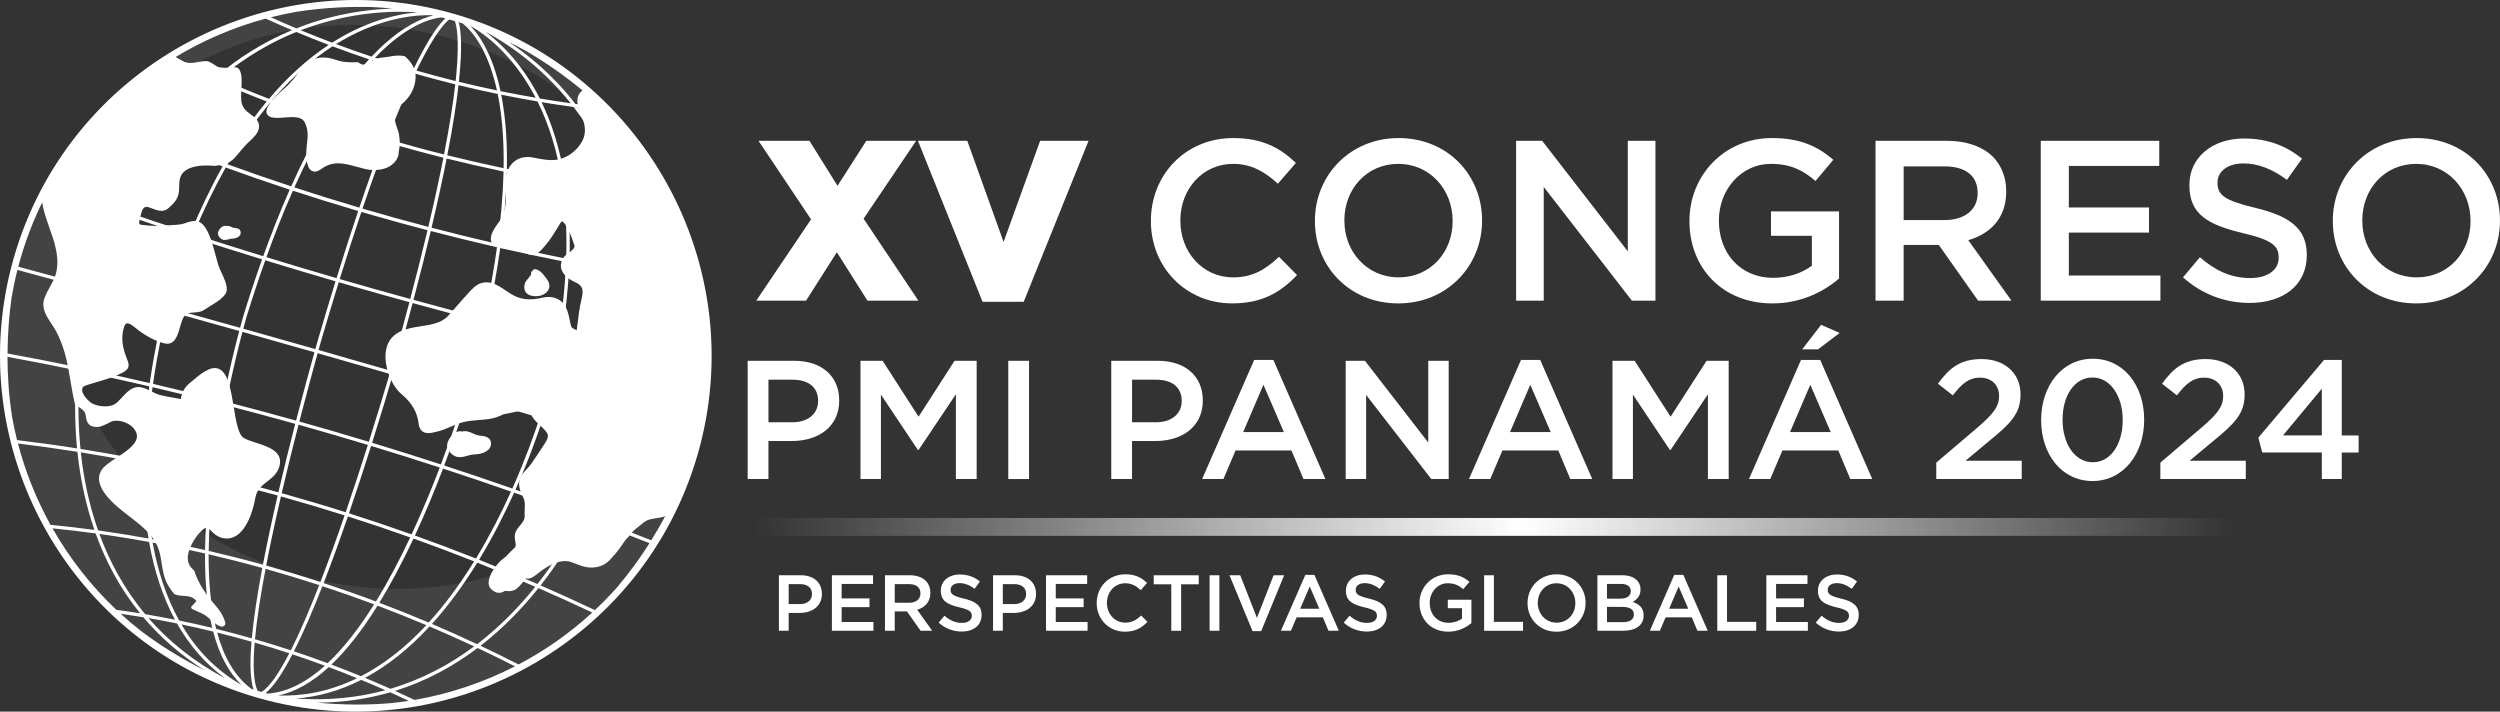 <svg xmlns="http://www.w3.org/2000/svg" xmlns:xlink="http://www.w3.org/1999/xlink" viewBox="0 0 947.41 269.67"><rect x="0" y="0" width="947.41" height="269.67" fill="#333333" stroke="none"/><defs><style>      .cls-1 {        fill: url(#linear-gradient);      }      .cls-1, .cls-2, .cls-3 {        stroke-width: 0px;      }      .cls-2 {        opacity: .08;      }      .cls-2, .cls-3 {        fill: #fff;      }      .cls-4 {        mix-blend-mode: multiply;      }      .cls-5 {        isolation: isolate;      }    </style><linearGradient id="linear-gradient" x1="6866.08" y1="131.82" x2="7426.37" y2="131.82" gradientTransform="translate(-6580.1 67.87)" gradientUnits="userSpaceOnUse"><stop offset="0" stop-color="#fff" stop-opacity="0"></stop><stop offset=".48" stop-color="#fff"></stop><stop offset="1" stop-color="#fff" stop-opacity="0"></stop></linearGradient></defs><g class="cls-5"><g id="Camada_2" data-name="Camada 2"><g id="Layer_1" data-name="Layer 1"><g><g><g><path class="cls-3" d="M295.19,218h8.29c4.93,0,7.99,2.79,7.99,7.03v.06c0,4.72-3.79,7.18-8.41,7.18h-4.18v6.76h-3.7v-21.03ZM303.18,228.94c2.79,0,4.54-1.56,4.54-3.76v-.06c0-2.46-1.77-3.76-4.54-3.76h-4.3v7.57h4.3Z"></path><path class="cls-3" d="M315.26,218h15.59v3.3h-11.9v5.47h10.55v3.3h-10.55v5.65h12.05v3.3h-15.74v-21.03Z"></path><path class="cls-3" d="M335.39,218h9.37c2.64,0,4.72.78,6.07,2.1,1.11,1.14,1.74,2.7,1.74,4.54v.06c0,3.46-2.07,5.53-4.99,6.37l5.68,7.96h-4.39l-5.17-7.33h-4.63v7.33h-3.7v-21.03ZM344.49,228.43c2.64,0,4.33-1.38,4.33-3.52v-.06c0-2.25-1.62-3.49-4.36-3.49h-5.38v7.06h5.41Z"></path><path class="cls-3" d="M355.7,235.97l2.22-2.64c2.01,1.74,4.06,2.73,6.64,2.73,2.28,0,3.73-1.08,3.73-2.64v-.06c0-1.5-.84-2.31-4.75-3.21-4.48-1.08-7-2.4-7-6.28v-.06c0-3.61,3-6.1,7.18-6.1,3.06,0,5.5.93,7.63,2.64l-1.98,2.79c-1.89-1.41-3.79-2.16-5.71-2.16-2.16,0-3.42,1.11-3.42,2.49v.06c0,1.62.96,2.34,5.02,3.3,4.45,1.08,6.73,2.67,6.73,6.16v.06c0,3.94-3.09,6.28-7.51,6.28-3.21,0-6.25-1.11-8.77-3.37Z"></path><path class="cls-3" d="M376.34,218h8.29c4.93,0,7.99,2.79,7.99,7.03v.06c0,4.72-3.79,7.18-8.41,7.18h-4.18v6.76h-3.7v-21.03ZM384.33,228.94c2.79,0,4.54-1.56,4.54-3.76v-.06c0-2.46-1.77-3.76-4.54-3.76h-4.3v7.57h4.3Z"></path><path class="cls-3" d="M396.41,218h15.59v3.3h-11.9v5.47h10.55v3.3h-10.55v5.65h12.05v3.3h-15.74v-21.03Z"></path><path class="cls-3" d="M415.61,228.58v-.06c0-5.98,4.48-10.88,10.85-10.88,3.88,0,6.22,1.35,8.23,3.27l-2.37,2.73c-1.68-1.56-3.49-2.61-5.89-2.61-4,0-6.94,3.31-6.94,7.42v.06c0,4.12,2.91,7.45,6.94,7.45,2.58,0,4.24-1.02,6.04-2.7l2.37,2.4c-2.19,2.28-4.6,3.73-8.53,3.73-6.13,0-10.7-4.78-10.7-10.82Z"></path><path class="cls-3" d="M443.89,221.43h-6.67v-3.42h17.06v3.42h-6.67v17.61h-3.73v-17.61Z"></path><path class="cls-3" d="M458.4,218h3.7v21.03h-3.7v-21.03Z"></path><path class="cls-3" d="M465.91,218h4.09l6.34,16.16,6.31-16.16h4l-8.71,21.18h-3.27l-8.74-21.18Z"></path><path class="cls-3" d="M494.69,217.85h3.42l9.25,21.18h-3.91l-2.13-5.08h-9.94l-2.16,5.08h-3.79l9.25-21.18ZM499.98,230.68l-3.64-8.41-3.61,8.41h7.24Z"></path><path class="cls-3" d="M509.21,235.97l2.22-2.64c2.01,1.74,4.06,2.73,6.64,2.73,2.28,0,3.73-1.08,3.73-2.64v-.06c0-1.5-.84-2.31-4.75-3.21-4.48-1.08-7-2.4-7-6.28v-.06c0-3.61,3-6.1,7.18-6.1,3.06,0,5.5.93,7.63,2.64l-1.98,2.79c-1.89-1.41-3.79-2.16-5.71-2.16-2.16,0-3.42,1.11-3.42,2.49v.06c0,1.62.96,2.34,5.02,3.3,4.45,1.08,6.73,2.67,6.73,6.16v.06c0,3.94-3.09,6.28-7.51,6.28-3.21,0-6.25-1.11-8.77-3.37Z"></path><path class="cls-3" d="M537.93,228.58v-.06c0-5.89,4.51-10.88,10.85-10.88,3.67,0,5.92,1.02,8.08,2.85l-2.34,2.79c-1.62-1.38-3.21-2.25-5.89-2.25-3.88,0-6.82,3.4-6.82,7.42v.06c0,4.33,2.85,7.51,7.15,7.51,1.98,0,3.79-.63,5.08-1.59v-3.94h-5.38v-3.21h8.95v8.83c-2.07,1.77-5.05,3.27-8.77,3.27-6.58,0-10.91-4.69-10.91-10.82Z"></path><path class="cls-3" d="M562.42,218h3.7v17.67h11.06v3.37h-14.75v-21.03Z"></path><path class="cls-3" d="M578.88,228.58v-.06c0-5.92,4.57-10.88,11.03-10.88s10.97,4.9,10.97,10.82v.06c0,5.92-4.57,10.88-11.03,10.88s-10.97-4.9-10.97-10.82ZM597,228.58v-.06c0-4.09-2.97-7.48-7.15-7.48s-7.09,3.33-7.09,7.42v.06c0,4.09,2.97,7.45,7.15,7.45s7.09-3.3,7.09-7.39Z"></path><path class="cls-3" d="M605.36,218h9.43c2.4,0,4.3.66,5.5,1.86.93.93,1.41,2.07,1.41,3.48v.06c0,2.52-1.44,3.88-3,4.69,2.46.84,4.18,2.25,4.18,5.11v.06c0,3.76-3.09,5.77-7.78,5.77h-9.73v-21.03ZM618,223.95c0-1.65-1.32-2.67-3.7-2.67h-5.32v5.59h5.05c2.37,0,3.97-.93,3.97-2.85v-.06ZM614.85,229.99h-5.86v5.77h6.13c2.52,0,4.06-.99,4.06-2.88v-.06c0-1.77-1.41-2.82-4.33-2.82Z"></path><path class="cls-3" d="M634.5,217.85h3.42l9.25,21.18h-3.91l-2.13-5.08h-9.94l-2.16,5.08h-3.79l9.25-21.18ZM639.79,230.68l-3.64-8.41-3.61,8.41h7.24Z"></path><path class="cls-3" d="M650.78,218h3.7v17.67h11.06v3.37h-14.75v-21.03Z"></path><path class="cls-3" d="M669.38,218h15.59v3.3h-11.9v5.47h10.55v3.3h-10.55v5.65h12.05v3.3h-15.74v-21.03Z"></path><path class="cls-3" d="M688.1,235.97l2.22-2.64c2.01,1.74,4.06,2.73,6.64,2.73,2.28,0,3.73-1.08,3.73-2.64v-.06c0-1.5-.84-2.31-4.75-3.21-4.48-1.08-7-2.4-7-6.28v-.06c0-3.61,3-6.1,7.18-6.1,3.06,0,5.5.93,7.63,2.64l-1.98,2.79c-1.89-1.41-3.79-2.16-5.71-2.16-2.16,0-3.42,1.11-3.42,2.49v.06c0,1.62.96,2.34,5.02,3.3,4.45,1.08,6.73,2.67,6.73,6.16v.06c0,3.94-3.09,6.28-7.51,6.28-3.21,0-6.25-1.11-8.77-3.37Z"></path></g><rect class="cls-1" x="285.98" y="196.3" width="560.29" height="6.78" transform="translate(1132.25 399.37) rotate(180)"></rect><g><path class="cls-3" d="M347.18,53.36l-19.91,29.51,20.77,31.07h-19.3l-11.6-18.35-11.68,18.35h-18.87l20.77-30.81-19.91-29.77h19.3l10.64,17.05,10.91-17.05h18.87Z"></path><path class="cls-3" d="M347.87,53.36h18.69l13.76,38.34,13.85-38.34h18.35l-24.58,61.02h-15.58l-24.49-61.02Z"></path><path class="cls-3" d="M436.15,83.82v-.17c0-17.22,12.9-31.33,31.24-31.33,11.16,0,17.92,3.89,23.71,9.43l-6.84,7.88c-4.85-4.5-10.04-7.53-16.96-7.53-11.51,0-19.99,9.52-19.99,21.38v.17c0,11.86,8.4,21.46,19.99,21.46,7.44,0,12.2-2.94,17.4-7.79l6.84,6.92c-6.32,6.58-13.24,10.73-24.58,10.73-17.66,0-30.81-13.76-30.81-31.16Z"></path><path class="cls-3" d="M498.3,83.82v-.17c0-17.05,13.16-31.33,31.76-31.33s31.59,14.11,31.59,31.16v.17c0,17.05-13.16,31.33-31.76,31.33s-31.59-14.11-31.59-31.16ZM550.49,83.82v-.17c0-11.77-8.57-21.55-20.6-21.55s-20.42,9.61-20.42,21.38v.17c0,11.77,8.57,21.46,20.6,21.46s20.43-9.52,20.43-21.29Z"></path><path class="cls-3" d="M574.55,53.36h9.87l32.46,41.89v-41.89h10.47v60.58h-8.92l-33.41-43.1v43.1h-10.47v-60.58Z"></path><path class="cls-3" d="M640.24,83.82v-.17c0-16.96,12.98-31.33,31.24-31.33,10.56,0,17.05,2.94,23.28,8.22l-6.75,8.05c-4.67-3.98-9.26-6.49-16.96-6.49-11.16,0-19.65,9.78-19.65,21.38v.17c0,12.46,8.22,21.64,20.6,21.64,5.71,0,10.91-1.82,14.63-4.59v-11.34h-15.49v-9.26h25.79v25.45c-5.97,5.11-14.54,9.43-25.27,9.43-18.95,0-31.42-13.5-31.42-31.16Z"></path><path class="cls-3" d="M710.78,53.36h27c7.62,0,13.59,2.25,17.48,6.06,3.2,3.29,5.02,7.79,5.02,13.07v.17c0,9.95-5.97,15.92-14.37,18.35l16.36,22.94h-12.64l-14.89-21.12h-13.33v21.12h-10.65v-60.58ZM737,83.39c7.62,0,12.46-3.98,12.46-10.13v-.17c0-6.49-4.67-10.04-12.55-10.04h-15.49v20.34h15.58Z"></path><path class="cls-3" d="M773.36,53.36h44.92v9.52h-34.27v15.75h30.38v9.52h-30.38v16.27h34.71v9.52h-45.35v-60.58Z"></path><path class="cls-3" d="M827.28,105.11l6.4-7.62c5.8,5.02,11.68,7.88,19.13,7.88,6.58,0,10.73-3.12,10.73-7.62v-.17c0-4.33-2.42-6.66-13.67-9.26-12.9-3.12-20.17-6.92-20.17-18.09v-.17c0-10.39,8.66-17.57,20.69-17.57,8.83,0,15.84,2.68,21.98,7.62l-5.71,8.05c-5.45-4.07-10.91-6.23-16.44-6.23-6.23,0-9.87,3.2-9.87,7.18v.17c0,4.67,2.77,6.75,14.45,9.52,12.81,3.12,19.39,7.7,19.39,17.74v.17c0,11.34-8.92,18.09-21.64,18.09-9.26,0-18-3.2-25.27-9.69Z"></path><path class="cls-3" d="M884.05,83.82v-.17c0-17.05,13.16-31.33,31.76-31.33s31.59,14.11,31.59,31.16v.17c0,17.05-13.16,31.33-31.76,31.33s-31.59-14.11-31.59-31.16ZM936.24,83.82v-.17c0-11.77-8.57-21.55-20.6-21.55s-20.42,9.61-20.42,21.38v.17c0,11.77,8.57,21.46,20.6,21.46s20.43-9.52,20.43-21.29Z"></path></g><g><g><g><g><path class="cls-3" d="M185.43,168.5c.31-2.45-1.98-2.66-3.85-2.82-2.23-.19-3.89-2.13-6.22-1.57-.09.02-.17.06-.25.09-2.17-1.04-5.53,3.05-4.97,5.1.46,1.68,2.19,3.36,4.05,3.3,1.28-.04,2.45-.42,3.67-.77,1.32-.37,2.71-.23,4.04-.54,1.38-.32,3.33-1.16,3.53-2.81Z"></path><path class="cls-3" d="M173.03,173.09h0c-1.61-.46-3.05-1.95-3.5-3.61-.4-1.48.7-3.42,1.89-4.6,1.23-1.22,2.58-1.71,3.69-1.34.03-.01.07-.02.1-.03.75-.18,1.51-.16,2.33.08.6.17,1.16.43,1.71.68.82.38,1.63.72,2.37.79.67.06,1.51.13,2.24.34,2.06.59,2.32,2.06,2.18,3.19-.29,2.31-3.15,3.14-4.01,3.34-.66.15-1.33.2-1.97.25-.71.05-1.39.1-2.03.28l-.45.13c-1.07.31-2.18.63-3.38.66-.39.01-.78-.04-1.18-.15ZM174.67,164.71c-.62-.18-1.52.23-2.36,1.06-1.1,1.08-1.78,2.57-1.56,3.37.34,1.25,1.45,2.4,2.64,2.74h0c.27.08.53.11.79.1,1.05-.03,2.03-.32,3.07-.62l.45-.13c.77-.22,1.54-.27,2.28-.33.62-.04,1.21-.09,1.78-.22,1.38-.32,2.9-1.08,3.05-2.27.13-1.01-.23-1.52-1.28-1.82-.61-.18-1.35-.24-2-.29-.92-.08-1.92-.49-2.8-.9-1.17-.54-2.24-.92-3.22-.68-.01,0-.18.07-.19.08-.16.06-.33.05-.48-.03-.05-.03-.11-.05-.16-.06Z"></path></g><g><path class="cls-3" d="M90.56,88.34c.15-1.17-.95-1.27-1.85-1.35-1.06-.09-1.86-1.02-2.97-.75-.04.01-.08.03-.12.04-1.04-.5-2.65,1.46-2.38,2.44.22.8,1.05,1.61,1.94,1.58.61-.02,1.17-.2,1.76-.37.63-.18,1.3-.11,1.93-.26.66-.15,1.59-.55,1.69-1.34Z"></path><path class="cls-3" d="M84.54,90.86h0c-.87-.25-1.66-1.06-1.9-1.96-.23-.84.33-1.87.99-2.52.65-.64,1.37-.91,2-.75.7-.15,1.41.07,2.12.4.33.15.66.32,1.03.35.34.03.75.06,1.14.17,1.27.36,1.35,1.33,1.28,1.88-.11.89-.92,1.59-2.17,1.88-.32.08-.66.1-1,.13-.32.02-.63.05-.9.12l-.23.06c-.53.15-1.07.31-1.68.33-.22,0-.44-.02-.66-.08ZM85.35,86.85c-.17-.05-.5.08-.83.42-.5.49-.72,1.08-.66,1.29.13.48.59.95,1.04,1.08h0c.09.03.19.04.28.04.45-.02.9-.14,1.38-.28l.23-.07c.4-.11.78-.14,1.15-.17.27-.02.54-.04.8-.1.57-.13,1.16-.43,1.21-.81.04-.3,0-.41-.38-.51-.26-.08-.6-.1-.9-.13-.52-.04-.99-.25-1.45-.46-.46-.21-.93-.4-1.33-.31-.16.06-.38.07-.54,0,0,0,0,0,0,0Z"></path></g><g><path class="cls-3" d="M207.54,107.82c-.2-1.04-1.17-2.13-1.79-2.97-.72-.98-1.61-1.85-2.8-2.2-.2-.06-.54.05-.59.28-.01.05-.03.1-.04.15-.11.05-.2.1-.27.16-.02.02-.05.05-.07.07-.06.05-.13.18-.08.26.49.75-2,2.97-2.29,3.78-.32.87-.43,1.75-.06,2.63.68,1.63,3.05,1.76,4.51,1.57,1.84-.24,3.87-1.66,3.48-3.73Z"></path><path class="cls-3" d="M201.17,112.01h0c-1.08-.31-1.85-.93-2.21-1.79-.39-.93-.37-1.94.05-3.09.14-.38.49-.81,1.06-1.5.4-.49,1.25-1.5,1.26-1.83-.2-.25-.06-.7.22-.95.08-.08.16-.14.23-.19.08-.2.23-.38.44-.5.28-.16.61-.21.9-.12,1.17.34,2.19,1.14,3.14,2.43.11.16.24.32.37.5.63.81,1.34,1.74,1.52,2.73.17.91-.03,1.79-.58,2.55-.73,1-2.05,1.74-3.44,1.92-.61.08-1.82.17-2.97-.16ZM202.58,103.65c.11.8-.7,1.77-1.54,2.78-.33.39-.78.93-.85,1.13-.31.84-.34,1.53-.07,2.16.21.5.68.86,1.39,1.07.97.28,2.04.18,2.46.13,1.05-.14,2.06-.69,2.58-1.41.35-.48.47-1.01.36-1.58-.13-.7-.74-1.49-1.28-2.19-.14-.18-.27-.36-.39-.52-.74-1.02-1.51-1.65-2.35-1.93-.08.15-.19.31-.31.37Z"></path></g></g><g><g><path class="cls-3" d="M214.95,97.79c.4-.37.82-.75,1.21-1.16-1.04.36-1.43.74-1.21,1.16Z"></path><path class="cls-3" d="M214.78,98.4c-.16-.05-.3-.16-.38-.31-.15-.29-.17-.61-.06-.9.19-.47.69-.83,1.62-1.15.28-.09.58.01.73.26.16.24.13.56-.07.77-.34.35-.69.68-1.04,1l-.2.18c-.14.13-.34.19-.53.16-.02,0-.04,0-.07-.02Z"></path></g><g><path class="cls-3" d="M91.93,166.47c-5.62-3.65-2.59-30.45-12.74-25.8-2.61,1.19-4.62,3.2-6.84,4.97-2.19,1.75-3.03,3.81-3.31,6.38-2.86-.62-5.76-.95-8.6-1.68-2.53-.66-4.57-2.43-7.15-2.92-4.34-.8-6.59,4.69-9.69,6.42-2.58,1.43-7.52.89-9.8-.88-1.26-.98-3.05-3.03-3.28-4.65-.36-2.47,1.58-2.74,3.57-3.36,3.83-1.19,8.37-2.31,11.93-4.17,2.15-1.12,2.51-1.93,1.67-4.04-1.72-4.3-2.71-8.26-1.33-12.85,1.22-4.06,4.38-.79,6.32.68,2.82,2.13,6.02,3.95,9.42,4.91,6.39,1.8,4.34-9.83,8.89-11.29,1.52-.49,3.19-.23,4.71-.65,1.15-.32,2.48-1.37,3.49-1.99,1.6-.99,6.1-3.42,6.12-5.78.02-2.99-2.36-6.36-3.24-9.24-1.15-3.78-1.86-7.63-3.43-11.28-.85-1.97-2.34-4.97-4.92-4.84-1.16.06-2.21.36-3.3.77-2.26.86-4.84.67-7.22.91-3.28.33-6.47.21-9.74-.25-2.09-.29-1.29-2.33-.92-3.77.58-2.32,1.08-5.15,4.31-4,2.22.8,4.68,2.17,6.64.29,1.47-1.41,2.6-2.22,3.32-4.24.76-2.15.2-4.54.79-6.74,1.41-5.2,8.78-5.56,13.16-5.17.21.02.42.03.63.04.11-.02.22-.04.33-.06,2.46-.41,4.71-.68,6.56-2.62,1.62-1.71,3-3.64,4.65-5.32,1.52-1.54,4.19-3.55,4.57-5.8.48-2.86-2.54-4.16-4.29-5.69-3.02-2.64-2.49-5.64-2.35-9.38.07-1.94.37-5-.72-6.72-.64-1-2.56-.37-3.52-.35-1.4.03-3.32.08-4.61-.55-1.21-.59-2.61-2.04-4.01-2-1.5.04-2.9.41-4.37.61-3.35.46-5.56-.75-8.11-2.87-.05-.04-.11-.09-.16-.14-20.41,12.41-37.55,30.28-49.01,52.28.1,6.64,3.68,13.09,5.21,19.55.86,3.64,1.23,7.4.13,11.03-.99,3.25-3.15,5.85-4.26,8.99-1.61,4.53,2.27,8.07,4.25,11.75,2.2,4.07,3.61,8.44,4.52,12.97,1,5.01,1.63,10.13,2.83,15.06,1.16.63,2.27,1.31,3.2,2.33,1.02,1.11.82,2.47,1.23,3.8.62,1.98,2.24,2.15,4.06,2.01,1.2-.36,2.47-.9,3.86-1.7,2.86-1.64,7.7,0,9.68,2.36,6.17,7.31-8.81,12.13-11.85,16.36-4.56,6.36,6.7,14.29,10.9,17.56,3.97,3.1,7.93,6.17,10.06,10.87,1.83,4.03,1.52,8.76,3.11,12.91.67,1.76,1.8,3.5,3.15,5.1,2.84,1.2,6-.31,8.41,2.72.16.21.26.52.08.76-.58.77-1.17,1.44-1.86,2.1,1.9,1.02,3.82,1.51,5.67,2.91,1.77,1.33,2.95,2.94,5.07,3.74.38.14,1.04-.2.93-.65-.79-3.2-3.07-5.71-5.15-8.16-2.49-2.92-4.55-6.22-6-9.79-.22-.54-.38-1.05-.5-1.54-.1-.1-.18-.2-.28-.29-1.7-1.52-2.42-3.16-2.28-5.46.18-3.04,2.45-7.02,4.42-9.23,4.91-5.5,4.41.29,9.35,1.54,7.56,1.91,11-9.64,11.8-14.57,1.06-6.55,7.77-6.61,9.21-12.3,1.74-6.88-9.45-7.37-13.39-9.92Z"></path><path class="cls-3" d="M83.69,237.45s-.07-.02-.09-.03c-1.54-.58-2.63-1.56-3.67-2.5-.49-.44-1-.9-1.55-1.32-1.12-.85-2.27-1.34-3.48-1.86-.69-.3-1.4-.61-2.12-.99-.18-.1-.3-.27-.33-.47s.04-.4.19-.54c.65-.62,1.22-1.26,1.79-2.02-.71-.8-1.44-1.3-2.38-1.57-.75-.21-1.54-.26-2.38-.32-1.13-.07-2.32-.15-3.47-.64-.09-.04-.17-.1-.24-.17-1.5-1.79-2.6-3.56-3.26-5.28-.77-2.01-1.11-4.15-1.43-6.22-.37-2.36-.72-4.59-1.66-6.65-2.06-4.54-5.82-7.48-9.81-10.59l-1.01-.78c-4.77-3.66-14.69-11.27-10.08-17.69,1-1.4,3.13-2.8,5.38-4.28,3.45-2.27,7.36-4.84,7.78-7.73.17-1.18-.25-2.35-1.29-3.58-.89-1.05-2.42-1.97-4.1-2.45-1.86-.53-3.6-.45-4.79.23-1.37.78-2.68,1.36-4,1.75-.04.01-.09.02-.13.02-.71.05-1.63.08-2.44-.15-1.13-.32-1.89-1.1-2.26-2.3-.15-.48-.22-.95-.3-1.41-.13-.83-.24-1.55-.8-2.15-.83-.9-1.81-1.53-3.04-2.2-.16-.09-.27-.23-.31-.4-.73-3-1.25-6.11-1.76-9.12-.33-1.96-.67-3.98-1.07-5.96-.97-4.85-2.43-9.04-4.45-12.79-.47-.87-1.04-1.73-1.65-2.63-1.86-2.77-3.96-5.9-2.64-9.63.54-1.52,1.31-2.91,2.06-4.27.83-1.49,1.68-3.03,2.19-4.7.92-3.03.88-6.43-.14-10.7-.55-2.33-1.4-4.72-2.22-7.03-1.45-4.1-2.95-8.34-3.01-12.65,0-.1.02-.21.07-.3,11.26-21.62,28.28-39.79,49.24-52.53.24-.14.54-.12.74.06l.15.13c1.68,1.4,2.96,2.15,4.27,2.53,1.03.3,2.13.36,3.35.19.49-.07.98-.16,1.47-.24.95-.17,1.94-.35,2.97-.38,1.04-.03,2.16.66,3.14,1.33.42.28.81.55,1.16.73,1.17.57,2.92.51,4.28.48.25,0,.52-.05.81-.09.73-.1,1.55-.22,2.26-.02.46.13.81.38,1.04.74,1.08,1.69.95,4.41.85,6.39l-.03.7c-.02.4-.03.79-.05,1.17-.16,3.22-.28,5.55,2.19,7.71.37.32.8.64,1.24.96,1.65,1.2,3.69,2.7,3.26,5.31-.34,2-2.21,3.76-3.72,5.16-.37.34-.72.67-1.02.97-.86.87-1.66,1.84-2.44,2.78-.7.85-1.43,1.72-2.2,2.54-1.88,1.98-4.12,2.35-6.49,2.73l-.75.13s-.1.01-.14,0h-.13c-.17-.02-.34-.03-.51-.04-2.57-.23-11.07-.58-12.5,4.7-.26.95-.28,1.95-.31,3.01-.03,1.25-.06,2.53-.5,3.77-.66,1.86-1.67,2.8-2.84,3.89-.2.19-.41.38-.63.59-1.55,1.48-3.35,1.18-4.57.83-.61-.18-1.22-.41-1.81-.64-.3-.12-.61-.24-.9-.34-.82-.29-1.44-.31-1.89-.05-.83.48-1.19,1.94-1.51,3.22l-.22.86c-.54,1.97-.39,2.39.53,2.52,3.39.47,6.52.55,9.58.24.71-.07,1.44-.11,2.17-.14,1.67-.08,3.39-.16,4.89-.73,1.33-.5,2.41-.75,3.49-.81.41-.02.82.03,1.21.14,2.15.62,3.43,3.04,4.32,5.08,1.06,2.47,1.74,5.05,2.4,7.54.33,1.27.67,2.54,1.05,3.8.31,1.01.81,2.08,1.34,3.22.95,2.05,1.94,4.17,1.93,6.21-.02,2.47-3.82,4.75-5.87,5.98l-.55.33c-.26.16-.54.35-.83.54-.88.59-1.87,1.25-2.82,1.52-.8.22-1.6.27-2.39.32-.81.05-1.59.1-2.3.33-1.66.53-2.35,2.97-3.02,5.33-.9,3.19-2.02,7.15-6.23,5.96-3.25-.93-6.46-2.61-9.63-5.01-.24-.19-.51-.4-.78-.62-.91-.73-1.94-1.57-2.82-1.82-.42-.12-1.2-.35-1.74,1.44-1.31,4.35-.42,8.11,1.31,12.43.95,2.38.48,3.55-1.96,4.83-2.85,1.49-6.23,2.49-9.5,3.45-.87.26-1.71.51-2.53.76l-.62.19c-1.91.56-2.75.88-2.51,2.49.19,1.3,1.73,3.22,3.05,4.24.58.45,1.41.84,2.38,1.12,2.41.69,5.18.57,6.73-.29,1-.56,1.94-1.59,2.93-2.67,1.89-2.06,4.02-4.4,7.17-3.81,1.47.28,2.77.94,4.01,1.57,1,.51,1.95,1,2.99,1.3l.2.05c1.62.42,3.3.71,4.93.99.99.17,1.98.34,2.97.54.41-2.64,1.49-4.55,3.45-6.11.52-.41,1.02-.84,1.53-1.27,1.65-1.39,3.37-2.84,5.44-3.78,1.3-.6,2.5-.75,3.55-.44,3.86,1.11,4.98,7.94,6.06,14.54.84,5.12,1.7,10.42,3.74,11.75,1.09.71,2.84,1.27,4.69,1.86,4.61,1.48,10.34,3.31,8.96,8.74-.73,2.89-2.72,4.43-4.63,5.91-2.08,1.61-4.04,3.12-4.57,6.34-.18,1.09-1.88,10.75-7.07,14.16-1.68,1.11-3.54,1.42-5.51.92l-.22-.06c-1.89-.54-3.01-1.68-3.91-2.6-.54-.55-1.01-1.03-1.46-1.16-.44-.12-1.23-.04-3.13,2.08-1.94,2.17-4.09,6.01-4.26,8.85-.12,2.09.48,3.52,2.08,4.96.08.07.15.14.22.22l.09.1c.08.08.14.18.17.3.11.47.27.95.47,1.45,1.39,3.42,3.37,6.65,5.89,9.61l.39.46c2.03,2.37,4.12,4.81,4.89,7.96.09.38-.02.76-.32,1.05-.35.34-.91.49-1.35.37ZM74.14,230.02c.42.2.84.38,1.26.56,1.22.53,2.49,1.08,3.73,2.01.6.45,1.13.93,1.64,1.39,1,.9,1.95,1.76,3.26,2.26.02,0,.05-.01.08-.02-.73-2.8-2.69-5.09-4.6-7.32l-.39-.46c-2.61-3.07-4.66-6.42-6.1-9.96-.2-.5-.37-.99-.49-1.47-.04-.05-.09-.09-.13-.14-1.86-1.67-2.63-3.51-2.49-5.96.19-3.15,2.44-7.22,4.58-9.61,1.85-2.08,3.17-2.81,4.42-2.45.77.22,1.37.84,2.01,1.49.84.85,1.79,1.82,3.36,2.27l.18.05c1.64.41,3.11.17,4.51-.75,3.85-2.53,5.91-9.56,6.52-13.31.6-3.71,2.86-5.45,5.04-7.13,1.83-1.41,3.56-2.75,4.18-5.22,1.01-3.98-2.73-5.51-8.13-7.24-1.94-.62-3.76-1.21-4.99-2-2.51-1.63-3.38-6.96-4.3-12.6-.97-5.93-2.06-12.65-5.16-13.54-.77-.22-1.64-.1-2.68.38-1.92.88-3.49,2.2-5.15,3.6-.51.43-1.03.87-1.55,1.29-1.87,1.49-2.79,3.27-3.08,5.95-.02.18-.11.34-.26.44-.14.1-.33.14-.5.1-1.19-.26-2.39-.47-3.58-.67-1.65-.29-3.37-.58-5.04-1.02l-.23-.06c-1.15-.33-2.2-.87-3.22-1.39-1.22-.63-2.36-1.21-3.67-1.46-2.46-.46-4.19,1.43-6.02,3.43-1.02,1.11-2.07,2.26-3.25,2.92-2.14,1.19-5.4,1.06-7.69.4-1.12-.32-2.09-.78-2.8-1.34-1.21-.95-3.24-3.15-3.52-5.05-.4-2.75,1.71-3.37,3.4-3.87l.6-.18c.82-.26,1.68-.51,2.55-.77,3.21-.95,6.53-1.93,9.27-3.36,1.88-.98,2.09-1.47,1.38-3.24-1.83-4.57-2.76-8.57-1.34-13.26.78-2.59,2.4-2.55,3.29-2.29,1.12.32,2.26,1.24,3.26,2.05.26.21.52.42.75.59,3.05,2.31,6.11,3.91,9.12,4.77,2.95.83,3.74-1.38,4.78-5.07.76-2.68,1.54-5.45,3.85-6.18.87-.28,1.75-.33,2.61-.38.75-.05,1.46-.09,2.12-.27.75-.21,1.66-.82,2.46-1.35.31-.2.6-.4.87-.57l.56-.34c1.57-.94,5.24-3.14,5.25-4.91.01-1.76-.91-3.75-1.81-5.67-.55-1.18-1.07-2.29-1.4-3.38-.39-1.28-.73-2.56-1.07-3.85-.65-2.45-1.31-4.99-2.34-7.37-.89-2.07-2.3-4.56-4.31-4.46-.94.05-1.9.27-3.1.73-1.69.64-3.52.73-5.28.81-.71.03-1.41.06-2.1.14-3.17.32-6.4.24-9.89-.25-2.61-.37-1.94-2.73-1.57-4.09l.21-.83c.38-1.53.81-3.26,2.1-4.01.79-.45,1.75-.47,2.95-.05.31.11.62.23.93.35.56.22,1.15.44,1.71.6,1.51.43,2.51.27,3.36-.53.22-.21.44-.41.64-.6,1.14-1.06,1.96-1.82,2.51-3.39.37-1.05.4-2.19.43-3.39.03-1.09.05-2.21.35-3.31,1.64-6.06,10.22-5.95,13.83-5.63.16.01.31.02.47.03l.32-.05.43-.07c2.25-.37,4.18-.68,5.78-2.36.75-.79,1.46-1.64,2.15-2.47.79-.96,1.62-1.95,2.51-2.86.31-.32.68-.66,1.06-1.01,1.37-1.28,3.08-2.87,3.34-4.45.31-1.85-1.18-2.94-2.76-4.09-.47-.34-.93-.68-1.33-1.03-2.93-2.56-2.78-5.41-2.62-8.72.02-.38.04-.76.05-1.16l.03-.71c.09-1.81.21-4.3-.66-5.65-.04-.06-.12-.15-.33-.21-.45-.13-1.16-.03-1.73.05-.34.05-.66.09-.92.1-1.47.03-3.51.07-4.9-.61-.44-.21-.87-.51-1.32-.82-.82-.56-1.71-1.13-2.4-1.11-.94.02-1.83.19-2.78.36-.5.09-1.01.18-1.52.25-1.39.19-2.66.12-3.87-.23-1.79-.51-3.3-1.6-4.55-2.63-20.53,12.58-37.23,30.43-48.31,51.65.1,4.06,1.54,8.14,2.94,12.1.83,2.34,1.68,4.77,2.25,7.16,1.07,4.5,1.11,8.11.12,11.36-.55,1.8-1.43,3.4-2.29,4.94-.76,1.37-1.48,2.66-1.98,4.08-1.11,3.13.64,5.74,2.5,8.5.6.89,1.22,1.81,1.72,2.74,2.09,3.87,3.59,8.17,4.58,13.14.4,1.99.74,4.03,1.07,5.99.49,2.9,1,5.89,1.68,8.77,1.07.6,2.18,1.3,3.11,2.32.81.88.97,1.86,1.12,2.81.07.43.13.83.25,1.23.25.81.69,1.26,1.41,1.47.6.17,1.34.15,1.93.11,1.2-.37,2.4-.9,3.67-1.62,1.5-.86,3.55-.98,5.76-.35,1.91.55,3.68,1.61,4.72,2.85,1.27,1.5,1.8,3.04,1.57,4.58-.5,3.44-4.66,6.18-8.34,8.59-2.15,1.42-4.19,2.76-5.05,3.96-3.9,5.43,5.37,12.54,9.82,15.96l.95.73c3.99,3.12,8.06,6.29,10.25,11.11,1.01,2.22,1.39,4.64,1.75,6.98.32,2.01.64,4.08,1.37,5.97.59,1.55,1.59,3.17,2.94,4.8.93.36,1.89.42,2.92.49.87.06,1.77.11,2.65.36,1.19.34,2.15,1,2.95,2,.38.48.42,1.1.09,1.53-.42.57-.85,1.07-1.3,1.55Z"></path></g><g><path class="cls-3" d="M140.52,24.12c-1.49.91-3.01,1.66-4.8.23-.07-.06-.18-.1-.26-.15-2.8.12-5.49.11-8.29-.88-4.33-1.53-8.26-1.35-11.54,2.26-2.57,2.83-4.56,6.01-7.51,8.5-1.33,1.12-9.73,8.39-5.16,9.73,3.59,1.05,11.04-1.96,13.14,2.37,1.37,2.81,1.27,5.61.82,8.62-.43,2.89-.79,12.51,4.42,8.71,5.75-4.2,10.77-1.62,17.05-.14,4.49,1.06,10.34.22,11.97-4.64.09-1.1.23-2.34.52-3.72.02-1.29-.08-2.58-.28-3.87-.26-1.72-1.14-3.23-1.46-4.92-.53-2.75.3-5.24,2.48-7.06,3.03-2.52,5.02-5.66,5.24-9.73.17-3.17-1.53-5.51-3.73-7.56-1.87-.41-4.07-.11-5.67.22-1.65.35-3.52.22-5.1.95-.5.23-.99.54-1.49.85-.08.12-.2.2-.37.23Z"></path><path class="cls-3" d="M118.6,64.93c-3.56-1.02-2.31-10.13-2.3-10.22.45-3.07.5-5.65-.77-8.26-.44-.9-1.15-1.47-2.25-1.78-1.53-.44-3.53-.29-5.46-.14-1.88.14-3.65.28-5.02-.11-1.26-.37-1.66-1.11-1.78-1.67-.57-2.7,4.49-7.3,6.69-9.15,1.84-1.55,3.28-3.35,4.8-5.26.84-1.06,1.71-2.15,2.66-3.19,2.89-3.19,6.52-4.1,11.07-2.8.38.11.76.23,1.14.37,2.78.97,5.51.95,8.06.85.13,0,.26.03.37.11.15.08.23.13.3.18,1.41,1.13,2.73.55,4.08-.27.07-.04.15-.07.24-.09.05-.08.05-.09.13-.14.52-.32,1.03-.64,1.56-.88,1.1-.51,2.3-.63,3.45-.75.63-.06,1.22-.13,1.78-.24,2.34-.5,4.34-.57,5.93-.22.11.03.21.08.29.15,1.93,1.81,4.13,4.35,3.93,8.06-.21,3.97-2,7.3-5.47,10.18-1.98,1.65-2.77,3.88-2.27,6.46.14.75.4,1.47.68,2.22.31.86.64,1.76.79,2.73.21,1.37.3,2.7.28,3.97-.31,1.56-.44,2.82-.52,3.77,0,.05-.01.1-.03.15-1.71,5.13-7.79,6.21-12.71,5.05-1.08-.26-2.12-.54-3.14-.82-4.76-1.31-8.87-2.44-13.39.86-1.18.86-2.22,1.17-3.12.91ZM113.63,43.46c1.42.41,2.45,1.23,3.04,2.44,1.49,3.06,1.3,6.13.88,8.99-.49,3.3-.27,8.35,1.4,8.83.49.14,1.19-.11,2.03-.72,5.01-3.66,9.61-2.39,14.47-1.05,1,.28,2.03.56,3.1.81,4.36,1.03,9.7.16,11.2-4.15.08-.97.22-2.26.52-3.72,0-1.08-.09-2.35-.28-3.64-.13-.84-.42-1.64-.72-2.49-.28-.77-.57-1.57-.73-2.41-.58-3.01.38-5.74,2.7-7.67,3.18-2.65,4.82-5.68,5.02-9.28.13-2.44-.92-4.59-3.4-6.95-1.38-.26-3.18-.18-5.23.26-.63.13-1.28.2-1.91.26-1.1.11-2.14.22-3.05.64-.43.2-.87.47-1.32.75-.15.17-.34.29-.56.35-1.18.72-2.46,1.36-3.93.93-.51-.15-1.01-.42-1.49-.8,0,0-.01,0-.02,0-2.62.1-5.43.11-8.35-.93-.36-.13-.72-.24-1.07-.34-4.11-1.18-7.22-.4-9.79,2.43-.91,1.01-1.77,2.08-2.6,3.13-1.49,1.87-3.04,3.8-4.97,5.43-3.25,2.73-6.59,6.38-6.26,7.93.03.13.1.49.88.71,1.17.34,2.84.21,4.6.07,2.04-.16,4.15-.32,5.9.19Z"></path></g><g><path class="cls-3" d="M222.02,34.31c-.22.09-.45.17-.66.3-2.95,1.88-1.86,5.44-.74,8.07,1.53,3.59,2.56,7.22.64,10.96-1.93,3.76-5.89,6.85-10.15,7.48-3.3.49-6.31-.34-9.54-.89-5.15-.87-8.95,2.43-9.23,7.87-.23,4.4.57,8.25-.71,12.23.05.93-.36,1.91-1.22,3.07-.34.45-.81,1.05-1.3,1.73-.28.43-.58.85-.87,1.27-1.61,2.51-2.79,5.51.47,6.62,1.97.68,4.3.43,6.36.59,2.47.19,4.11,2.09,6.4,2.34,1.89.21,3.82-2.38,4.87-3.57,2.2-2.51,3.86-5.58,5.62-8.39,2.33-3.7,6.03,7.72,6.32,8.68.75,2.47-3.46,3.75-4.47,5.66-2.01,3.83,1.4,6.66,4.57,8.04,4.64,2.02,2.83,5.67,2.07,9.71-.36,1.9-.57,3.83-.81,5.75-.11.9-.25,1.58-.34,2.43.09,1.77-.96,1.83-3.16.17-.28-.62-.48-1.26-.6-1.93-.56-2.46-.86-5.09-2.49-7.1-1.66-2.06-4.45-2.65-6.9-2.1-5.08,1.15-8.95,1.09-13.44-1.81-2.39-1.54-5.28-3.92-8.27-3.92-2.43,0-3.98,1.2-5.59,2.91-2.89,3.09-5.61,6.31-8.42,9.47-4.39,4.94-12.83,3.46-18.49,6.2-5.73,2.78-5.98,9.07-4.3,14.51.93,3.01,2.67,6.28,5.12,8.32,3.59,3,5.99,6.67,6.53,11.37.48,4.17,3.82,3.23,7.03,2.33,3.01-.84,5.74-2.44,8.76-3.28,3.46-.97,7.19-.77,10.71-1.38,1.8-.31,3.35-.95,4.88-1.72,3.26-.41,9.95-2.81,10.99-.08,1.3,3.43,4.4,4.59,6.29,7.6,1.16,1.85-.87,4.39-1.83,5.89-1.38,2.15-2.81,4.28-4.27,6.37-2.15,3.09-5.04,4.22-4.38,8.38.24,1.55,1.17,2.96,1.71,4.42.7,1.88.15,4.4.29,6.39.24,3.42-3.37,4.55-3.71,7.57-.24,2.09.85,3.18,0,4.91-1.21,1.13-2.5,2.35-3.7,3.66-.59.44-1.17.89-1.69,1.35-1.85,1.65-6.41,7.54-3.74,10.04,1.73,1.62,3.27,1.35,4.65.37,1.53.33,3.16.16,4.17-.67,1.4-1.14,2.44-2.59,3.51-4.02.62.08,1.19.12,1.53.06,1.06-.21,2.21-1.18,3.01-1.82,3.66-2.92,8.85-6.09,13.59-4.25,3.18,1.24,5.72,2.45,9.17,1.7,2.48-.54,4.16-1.95,5.63-3.86.65-.64,1.24-1.32,1.75-1.98,1.01-1.32,1.94-2.71,2.88-4.09.18-.18.33-.37.52-.55.95-.91,1.67-2.01,2.58-2.96,1.07-1.11,2.43-1.93,3.57-2.98,2.34-2.15,5.3-1.78,8.15-2.59,1.27-.36,2.5-.91,3.68-1.55,3.27-6.77,6.01-13.9,8.15-21.37,14.82-51.69-2.95-105-41.14-137.97ZM214.95,97.79c-.22-.42.17-.8,1.21-1.16-.39.41-.81.78-1.21,1.16Z"></path><path class="cls-3" d="M188.16,224.5c-.67-.19-1.33-.59-1.98-1.2-.69-.64-1.03-1.5-1.02-2.55.04-3.21,3.51-7.3,4.77-8.42.53-.47,1.1-.9,1.73-1.39,1.12-1.23,2.42-2.47,3.56-3.53.34-.76.22-1.35.06-2.17-.13-.68-.28-1.45-.17-2.44.18-1.57,1.09-2.65,1.98-3.7.99-1.16,1.84-2.16,1.73-3.76-.05-.74-.01-1.54.02-2.32.06-1.37.13-2.79-.28-3.89-.19-.5-.42-.99-.65-1.48-.45-.97-.92-1.96-1.1-3.05-.52-3.27,1-4.89,2.61-6.61.63-.68,1.29-1.38,1.88-2.22,1.58-2.27,2.97-4.35,4.26-6.35.12-.18.25-.38.39-.58.95-1.41,2.24-3.34,1.43-4.63-.77-1.23-1.78-2.16-2.76-3.06-1.37-1.26-2.78-2.56-3.58-4.65-.09-.23-.27-.54-.92-.73-1.5-.43-4.27.17-6.5.66-1.02.22-1.99.43-2.79.54-1.35.67-2.99,1.39-4.96,1.73-1.47.25-2.99.37-4.45.48-2.07.16-4.21.33-6.2.88-1.47.41-2.92,1.02-4.32,1.62-1.43.6-2.9,1.23-4.44,1.66-1.91.53-3.84,1.07-5.36.64-1.41-.41-2.24-1.58-2.47-3.5-.49-4.23-2.55-7.82-6.31-10.96-2.28-1.9-4.21-5.04-5.31-8.62-1.05-3.41-2.69-11.71,4.63-15.26,2.33-1.13,5.12-1.57,7.81-1.99,4.1-.64,7.98-1.25,10.48-4.06.93-1.05,1.86-2.11,2.78-3.16,1.83-2.09,3.72-4.25,5.65-6.32,1.75-1.87,3.44-3.11,6.05-3.11.64,0,1.32.1,2.01.3,1.94.55,3.76,1.8,5.38,2.9.42.29.83.57,1.23.82,3.94,2.54,7.22,3.03,12.96,1.72,2.85-.65,5.86.25,7.53,2.32,1.45,1.8,1.91,4.01,2.35,6.14.08.41.17.81.26,1.22.11.58.27,1.13.49,1.66,1.52,1.12,1.93.98,1.94.98h0s.11-.14.08-.7c.05-.56.12-.97.18-1.38.06-.36.11-.74.16-1.16l.06-.5c.21-1.74.42-3.54.75-5.29.12-.65.27-1.29.42-1.91.76-3.26,1.3-5.62-2.12-7.11-1.59-.69-4.38-2.23-5.28-4.79-.47-1.33-.33-2.72.41-4.12.45-.86,1.38-1.55,2.28-2.23,1.5-1.12,2.45-1.93,2.14-2.96-.88-2.91-3.13-8.53-4.59-8.95-.08-.02-.28-.08-.6.43-.41.65-.81,1.31-1.21,1.97-1.35,2.22-2.74,4.52-4.47,6.49l-.38.44c-1.2,1.42-3.02,3.56-5.03,3.33-1.2-.14-2.24-.68-3.23-1.2-1.05-.55-2.09-1.06-3.14-1.14-.62-.05-1.26-.06-1.91-.07-1.54-.02-3.15-.06-4.6-.55-1.21-.42-1.99-1.11-2.32-2.06-.47-1.37.02-3.16,1.53-5.5.31-.44.6-.86.88-1.28.34-.47.65-.88.92-1.24l.39-.52c.79-1.06,1.14-1.9,1.1-2.66,0-.08,0-.15.03-.23.82-2.55.75-5.09.68-7.78-.04-1.38-.08-2.8,0-4.29.15-2.92,1.29-5.37,3.2-6.9,1.79-1.44,4.19-1.99,6.76-1.55.63.11,1.24.22,1.86.34,2.53.48,4.93.93,7.48.55,3.9-.58,7.79-3.45,9.69-7.15,1.72-3.35.98-6.59-.66-10.43-.76-1.77-2.76-6.47.98-8.85.19-.12.39-.2.59-.29l.16-.06c.22-.1.48-.05.66.1,39.48,34.1,55.7,88.51,41.33,138.62-2.11,7.36-4.87,14.59-8.19,21.47-.06.12-.15.22-.27.28-1.38.74-2.62,1.26-3.81,1.6-.93.26-1.86.41-2.77.54-1.88.29-3.66.56-5.13,1.91-.52.47-1.07.9-1.61,1.31-.7.54-1.36,1.04-1.93,1.64-.4.41-.76.86-1.12,1.3-.46.56-.93,1.14-1.48,1.67-.11.1-.2.2-.29.31l-.21.23-.2.31c-.84,1.24-1.71,2.52-2.64,3.73-.55.72-1.16,1.41-1.81,2.05-1.7,2.25-3.55,3.51-5.93,4.03-1.82.39-3.51.31-5.5-.25h0c-1.06-.3-2.1-.72-3.2-1.15l-.82-.32c-.21-.08-.43-.16-.64-.22-3.35-.96-7.5.51-12.33,4.37l-.14.11c-.84.67-1.99,1.6-3.14,1.83-.31.06-.71.06-1.36,0h-.01c-1,1.35-2.04,2.73-3.39,3.84-1.04.85-2.68,1.16-4.43.85-1.11.72-2.18.93-3.25.62ZM200.48,154.55c.88.25,1.47.76,1.75,1.49.69,1.81,1.93,2.96,3.25,4.17,1.04.96,2.12,1.95,2.98,3.32,1.24,1.98-.38,4.4-1.46,6-.13.2-.26.39-.37.56-1.29,2.02-2.7,4.11-4.28,6.39-.64.92-1.36,1.69-1.99,2.37-1.57,1.68-2.71,2.9-2.29,5.56.14.91.56,1.79.99,2.71.25.53.49,1.05.69,1.58.5,1.34.43,2.89.35,4.39-.04.78-.07,1.51-.02,2.17.15,2.11-1,3.47-2.02,4.67-.8.94-1.56,1.83-1.69,3.02-.09.79.04,1.43.16,2.05.18.92.37,1.88-.22,3.06-.03.07-.08.13-.14.18-1.2,1.12-2.47,2.32-3.67,3.63-.7.54-1.25.96-1.74,1.39-1.54,1.38-4.32,5.06-4.35,7.5,0,.69.2,1.22.62,1.62,1.28,1.21,2.44,1.32,3.86.31.14-.1.32-.14.5-.1,1.46.31,2.85.1,3.64-.54,1.24-1.01,2.18-2.27,3.18-3.61l.23-.3c.14-.18.36-.27.58-.25.68.08,1.12.1,1.33.07.84-.17,1.86-.98,2.6-1.58l.15-.12c5.59-4.46,10.18-5.91,14.21-4.34l.83.33c1.07.42,2.09.82,3.09,1.11h0c1.78.51,3.28.58,4.89.23,2.07-.45,3.69-1.57,5.26-3.63.66-.66,1.23-1.3,1.75-1.98.9-1.18,1.76-2.45,2.6-3.67l.52-.68c.11-.12.22-.24.35-.36.49-.47.92-1,1.37-1.56.38-.47.77-.94,1.19-1.38.64-.67,1.37-1.23,2.07-1.77.54-.41,1.05-.81,1.52-1.24,1.75-1.61,3.81-1.92,5.79-2.22.86-.13,1.76-.27,2.61-.51,1.05-.3,2.16-.76,3.38-1.4,3.25-6.77,5.95-13.86,8.03-21.09,14.2-49.52-1.76-103.28-40.66-137.07-.07.03-.14.06-.2.1-1.96,1.25-2.12,3.5-.5,7.3,1.54,3.6,2.68,7.49.62,11.5-2.11,4.1-6.28,7.17-10.62,7.82-2.77.41-5.38-.08-7.9-.56-.61-.11-1.21-.23-1.83-.33-2.24-.38-4.24.07-5.77,1.3-1.63,1.31-2.6,3.43-2.73,5.99-.07,1.44-.04,2.84,0,4.19.08,2.76.15,5.37-.71,8.09.02,1.03-.41,2.1-1.35,3.36l-.4.53c-.27.35-.58.76-.89,1.19-.27.41-.57.84-.87,1.26-1.25,1.94-1.72,3.42-1.38,4.39.2.57.7.99,1.54,1.28,1.28.44,2.77.46,4.21.48.68.01,1.35.02,1.99.07,1.27.1,2.53.7,3.63,1.28.93.49,1.79.95,2.79,1.06,1.34.15,2.96-1.76,3.93-2.9l.4-.46c1.66-1.89,3.02-4.14,4.34-6.32.41-.67.81-1.34,1.22-1.99.71-1.14,1.57-1.09,2.01-.97,2.7.77,5.33,9.43,5.45,9.8.52,1.74-.76,2.93-2.11,3.96.06.21,0,.44-.15.6-.34.35-.69.68-1.04,1l-.2.18c-.14.13-.34.19-.53.16-.09-.02-.18-.05-.25-.11-.09.11-.17.23-.23.34-.57,1.08-.68,2.13-.33,3.12.77,2.18,3.47,3.56,4.59,4.05,4.38,1.91,3.6,5.28,2.84,8.54-.14.61-.29,1.23-.4,1.86-.32,1.72-.53,3.49-.74,5.21l-.06.5c-.05.44-.11.82-.17,1.2-.06.4-.12.79-.17,1.22.05.74-.14,1.32-.56,1.66-.25.2-.7.39-1.42.19-.58-.17-1.29-.57-2.18-1.24-.08-.06-.15-.15-.19-.24-.3-.66-.52-1.36-.64-2.07-.09-.38-.17-.8-.26-1.21-.43-2.08-.84-4.04-2.1-5.61-1.37-1.7-3.89-2.42-6.27-1.88-3.95.9-6.79.95-9.52.17-1.48-.42-2.92-1.1-4.41-2.06-.4-.26-.82-.55-1.26-.84-1.54-1.05-3.28-2.23-5.02-2.73-.59-.17-1.13-.25-1.66-.25-2.16,0-3.57,1.04-5.13,2.71-1.92,2.05-3.8,4.21-5.62,6.29-.93,1.06-1.85,2.12-2.79,3.17-2.79,3.14-7.08,3.82-11.22,4.47-2.72.43-5.3.83-7.46,1.88-6.44,3.12-4.93,10.66-3.98,13.76,1.03,3.35,2.82,6.27,4.92,8.02,4.02,3.36,6.23,7.21,6.75,11.78.21,1.84.99,2.27,1.56,2.43,1.18.34,2.94-.15,4.64-.63,1.49-.42,2.93-1.03,4.32-1.62,1.44-.61,2.92-1.24,4.47-1.67,2.1-.59,4.31-.76,6.44-.92,1.44-.11,2.92-.23,4.34-.47,1.86-.32,3.42-1.02,4.7-1.66.06-.03.13-.05.2-.06.76-.1,1.74-.31,2.78-.54,2.49-.54,5.31-1.16,7.11-.64Z"></path></g></g></g><g class="cls-4"><g><path class="cls-3" d="M185.43,168.5c.31-2.45-1.98-2.66-3.85-2.82-2.23-.19-3.89-2.13-6.22-1.57-.09.02-.17.06-.25.09-2.17-1.04-5.53,3.05-4.97,5.1.46,1.68,2.19,3.36,4.05,3.3,1.28-.04,2.45-.42,3.67-.77,1.32-.37,2.71-.23,4.04-.54,1.38-.32,3.33-1.16,3.53-2.81Z"></path><path class="cls-3" d="M90.56,88.34c.15-1.17-.95-1.27-1.85-1.35-1.06-.09-1.86-1.02-2.97-.75-.04.01-.08.03-.12.04-1.04-.5-2.65,1.46-2.38,2.44.22.8,1.05,1.61,1.94,1.58.61-.02,1.17-.2,1.76-.37.63-.18,1.3-.11,1.93-.26.66-.15,1.59-.55,1.69-1.34Z"></path><path class="cls-3" d="M207.54,107.82c-.2-1.04-1.17-2.13-1.79-2.97-.72-.98-1.61-1.85-2.8-2.2-.2-.06-.54.05-.59.28-.01.05-.03.1-.04.15-.11.05-.2.1-.27.16-.02.02-.05.05-.07.07-.06.05-.13.18-.08.26.49.75-2,2.97-2.29,3.78-.32.87-.43,1.75-.06,2.63.68,1.63,3.05,1.76,4.51,1.57,1.84-.24,3.87-1.66,3.48-3.73Z"></path></g><g><path class="cls-3" d="M214.95,97.79c.4-.37.82-.75,1.21-1.16-1.04.36-1.43.74-1.21,1.16Z"></path><path class="cls-3" d="M79.6,228.03c-2.49-2.92-4.55-6.22-6-9.79-.22-.54-.38-1.05-.5-1.54-.1-.1-.18-.2-.28-.29-1.7-1.52-2.42-3.16-2.28-5.46.18-3.04,2.45-7.02,4.42-9.23,4.91-5.5,4.41.29,9.35,1.54,7.56,1.91,11-9.64,11.8-14.57,1.06-6.55,7.77-6.61,9.21-12.3,1.74-6.88-9.45-7.37-13.39-9.92-5.62-3.65-2.59-30.45-12.74-25.8-2.61,1.19-4.62,3.2-6.84,4.97-2.19,1.75-3.03,3.81-3.31,6.38-2.86-.62-5.76-.95-8.6-1.68-2.53-.66-4.57-2.43-7.15-2.92-4.34-.8-6.59,4.69-9.69,6.42-2.58,1.43-7.52.89-9.8-.88-1.26-.98-3.05-3.03-3.28-4.65-.36-2.47,1.58-2.74,3.57-3.36,3.83-1.19,8.37-2.31,11.93-4.17,2.15-1.12,2.51-1.93,1.67-4.04-1.72-4.3-2.71-8.26-1.33-12.85,1.22-4.06,4.38-.79,6.32.68,2.82,2.13,6.02,3.95,9.42,4.91,6.39,1.8,4.34-9.83,8.89-11.29,1.52-.49,3.19-.23,4.71-.65,1.15-.32,2.48-1.37,3.49-1.99,1.6-.99,6.1-3.42,6.12-5.78.02-2.99-2.36-6.36-3.24-9.24-1.15-3.78-1.86-7.63-3.43-11.28-.85-1.97-2.34-4.97-4.92-4.84-1.16.06-2.21.36-3.3.77-2.26.86-4.84.67-7.22.91-3.28.33-6.47.21-9.74-.25-2.09-.29-1.29-2.33-.92-3.77.58-2.32,1.08-5.15,4.31-4,2.22.8,4.68,2.17,6.64.29,1.47-1.41,2.6-2.22,3.32-4.24.76-2.15.2-4.54.79-6.74,1.41-5.2,8.78-5.56,13.16-5.17.21.02.42.03.63.04.11-.02.22-.04.33-.06,2.46-.41,4.71-.68,6.56-2.62,1.62-1.71,3-3.64,4.65-5.32,1.52-1.54,4.19-3.55,4.57-5.8.48-2.86-2.54-4.16-4.29-5.69-3.02-2.64-2.49-5.64-2.35-9.38.07-1.94.37-5-.72-6.72-.64-1-2.56-.37-3.52-.35-1.4.03-3.32.08-4.61-.55-1.21-.59-2.61-2.04-4.01-2-1.5.04-2.9.41-4.37.61-3.35.46-5.56-.75-8.11-2.87-.05-.04-.11-.09-.16-.14-20.41,12.41-37.55,30.28-49.01,52.28.1,6.64,3.68,13.09,5.21,19.55.86,3.64,1.23,7.4.13,11.03-.99,3.25-3.15,5.85-4.26,8.99-1.61,4.53,2.27,8.07,4.25,11.75,2.2,4.07,3.61,8.44,4.52,12.97,1,5.01,1.63,10.13,2.83,15.06,1.16.63,2.27,1.31,3.2,2.33,1.02,1.11.82,2.47,1.23,3.8.62,1.98,2.24,2.15,4.06,2.01,1.2-.36,2.47-.9,3.86-1.7,2.86-1.64,7.7,0,9.68,2.36,6.17,7.31-8.81,12.13-11.85,16.36-4.56,6.36,6.7,14.29,10.9,17.56,3.97,3.1,7.93,6.17,10.06,10.87,1.83,4.03,1.52,8.76,3.11,12.91.67,1.76,1.8,3.5,3.15,5.1,2.84,1.2,6-.31,8.41,2.72.16.21.26.52.08.76-.58.77-1.17,1.44-1.86,2.1,1.9,1.02,3.82,1.51,5.67,2.91,1.77,1.33,2.95,2.94,5.07,3.74.38.14,1.04-.2.93-.65-.79-3.2-3.07-5.71-5.15-8.16ZM82.2,184.54c2.36-2.1,7.73-4.77,10.27-1.49,1.46,1.88.75,4.8,0,6.81-1.19,3.22-3.62,6.3-7.22,6.84-3.44.51-5.5-3.42-5.27-6.43-.44-1.89.19-3.93,2.21-5.73ZM26.41,125.37c-1.65-4.75-4.51-11.22-3.26-16.31.91-3.71,3.48-6.72,4.41-10.4.86-3.39.49-6.65-.71-9.9-2.17-5.86-5.91-12.1-3.5-18.48,2.65-6.98,8.16-13.64,13.24-19.04,4.58-4.86,9.66-9.17,14.82-13.37,1.21-1.34,2.45-2.66,3.77-3.89,2.05-1.91,5.3-5.17,8.43-4.9,3.53.3,4.1,4.61,3.94,7.42-.24,4.26-3.97,7.55-5.17,11.51-1.16,3.85-.75,7.79-1.47,11.7-1.04,5.64-4.58,7.8-9.6,9.72-3.44,1.31-7.43,3.09-8.73,6.87-1.23,3.58-1.06,7.95,1.02,11.21,2.41,3.79,9.85,5.24,10.59,10.1.85,5.61-4.1,10.35-8.07,13.48-2.88,2.28-5.98,4.8-6.74,8.6-.48,2.38-.43,4.78-.62,7.19-.21,2.64-.67,9.05-4.79,8.49-4.6-.63-6.26-6.22-7.57-10ZM76.07,171.23c-4.74,4.99-3.74,12.32-4.92,18.59-.58,3.07-1.83,8.38-5.81,8.59-1.65.08-3.96-.42-4.64-2.14-.67-1.7-.09-4-2.67-4.58-1.88-.42-3.69-.55-5.49-1.27-3.8-1.53-9.13-6.22-6.65-10.85,1.24-2.3,3.47-3.25,5.83-4.09,1.52-.54,3.47-1.05,4.61-2.29,1.8-1.97,2.77-5.27,2.19-7.91-.06-.26-.14-.52-.24-.78-2.86-1.66-5.17-5.61-3.94-8.91,1.47-3.95,5.97-3.6,8.86-1.33,1.88,1.48,3.42,2.57,5.96,2.58,1.2,0,2.4-.06,3.6-.03,1.93.05,3.84.23,5.44,1.41,1.76,1.31,2.14,3.93,1.97,5.96-.26,3.16-2,4.86-4.08,7.05Z"></path><path class="cls-3" d="M69.03,152.02c-2.86-.62-5.76-.95-8.6-1.68-2.53-.66-4.57-2.43-7.15-2.92-1.66-.31-3.01.31-4.22,1.28,1.07.03,2.1.26,2.98.77,1.8,1.03,3.16,2.71,5.13,3.32,1.27-.38,2.74-.22,4.09.35.76.03,1.52.09,2.24.25,3.37.73,6.9,1.87,9.24-1.68,1.44-2.2,2.79-7.77,6.55-5.68,1.82,1.02,3.67,2.54,3.85,4.78.2,2.4-.96,4.53-1,6.88-.05,3.35,2.14,5.4,3,8.41.77,2.66.17,5.18.21,7.88.05,4.33,4.13,3.26,7.27,2.74,1.78-.3,3.84-.82,5.64-.48,3.74.71,2.37,4.91.7,7.31,2.37-2.19,5.43-3.53,6.34-7.15,1.74-6.88-9.45-7.37-13.39-9.92-5.62-3.65-2.59-30.45-12.74-25.8-2.61,1.19-4.62,3.2-6.84,4.97-2.19,1.75-3.03,3.81-3.31,6.38Z"></path><path class="cls-3" d="M84.76,236.18c-.79-3.2-3.07-5.71-5.15-8.16-2.49-2.92-4.55-6.22-6-9.79-.22-.54-.38-1.05-.5-1.54-.1-.1-.18-.2-.28-.29-1.7-1.52-2.42-3.16-2.28-5.46.18-3.04,2.45-7.02,4.42-9.23.67-.75,1.24-1.29,1.74-1.66-.75-1.32-1.45-3.44-3.64-1.91-1.73,1.21-2.23,3.18-2.95,5.04-.74,1.9-2.08,2.91-3.41,4.38-1.78,1.96-2.27,4.57.21,6.18.69.45,1.48.86,2.07,1.44,1.14,1.12,1.74,2.74,1.45,4.36-.39,2.13-1.48,3.9-2.99,5.39,2.57.6,5.29-.28,7.42,2.4.16.21.26.52.08.76-.58.77-1.17,1.44-1.86,2.1,1.9,1.02,3.82,1.51,5.67,2.91,1.77,1.33,2.95,2.94,5.07,3.74.38.14,1.04-.2.93-.65Z"></path><path class="cls-3" d="M70.57,28.33c.83-.31,1.6-.75,2.43-1.06,3.4-1.28,6.96-1.78,10.08.51,2.18,1.6,4.9,3.79,5.82,6.46.68,1.98-.25,3.36-.92,5.18-1.25,3.4-.23,5.72,1.11,8.84,1.92,4.47-2.22,8.83-6.66,9.36-2.57.3-5.52-.25-7.13-2.5-.73-1.03-1.18-2.15-1.72-3.28-1.45-3.04-4.48-.65-5.71,1.35-2.5,4.07-2.45,8.85-2.81,13.47-.24,3.08-.91,5.39-3.42,7.35-1.69,1.32-3.87,1.74-5.96,1.89-2.16.15-5.71-.13-6.3,2.65-.66,3.06.09,8.26,1.55,11.05,2.49,4.77,6.37,1.09,10.05.88,2.65-.15,5.33.34,7.49-1.51.71-.61,1.51-1.4,2.41-1.71,1.57-.54,3.11-.08,4.11,1.29,2.61,3.57,2.2,9.68.81,13.66-1.45,4.12-5.46,4.88-9.24,5.94-2.9.81-5.47,2.13-4.33,5.64.76,2.34,3.44,3.88,3.18,6.62-.44,4.66-3.67,8.28-8.52,6.1-2.08-.93-3.81-2.42-5.48-3.94-1.11-1.02-3.13-3.53-4.82-3.41-2.5.19-2.81,5.96-3.18,7.74-.57,2.75-1.18,5.52-2.08,8.18-.71,2.08-1.55,4.97-3.37,6.4-1.27,1-2.65.83-4.18.58-1.31,1.13-2.83,2.2-3.56,3.68-.43.87-.23,1.8.29,2.55-.32-2.41,1.6-2.7,3.57-3.31,3.83-1.19,8.37-2.31,11.93-4.17,2.15-1.12,2.51-1.93,1.67-4.04-1.72-4.3-2.71-8.26-1.33-12.85,1.22-4.06,4.38-.79,6.32.68,2.82,2.13,6.02,3.95,9.42,4.91,6.39,1.8,4.34-9.83,8.89-11.29,1.52-.49,3.19-.23,4.71-.65,1.15-.32,2.48-1.37,3.49-1.99,1.6-.99,6.1-3.42,6.12-5.78.02-2.99-2.36-6.36-3.24-9.24-1.15-3.78-1.86-7.63-3.43-11.28-.85-1.97-2.34-4.97-4.92-4.84-1.16.06-2.21.36-3.3.77-2.26.86-4.84.67-7.22.91-3.28.33-6.47.21-9.74-.25-2.09-.29-1.29-2.33-.92-3.77.58-2.32,1.08-5.15,4.31-4,2.22.8,4.68,2.17,6.64.29,1.47-1.41,2.6-2.22,3.32-4.24.76-2.15.2-4.54.79-6.74,1.41-5.2,8.78-5.56,13.16-5.17.21.02.42.03.63.04.11-.02.22-.04.33-.06,2.46-.41,4.71-.68,6.56-2.62,1.62-1.71,3-3.64,4.65-5.32,1.52-1.54,4.19-3.55,4.57-5.8.48-2.86-2.54-4.16-4.29-5.69-3.02-2.64-2.49-5.64-2.35-9.38.07-1.94.37-5-.72-6.72-.64-1-2.56-.37-3.52-.35-1.4.03-3.32.08-4.61-.55-1.21-.59-2.61-2.04-4.01-2-1.5.04-2.9.41-4.37.61-3.77.52-5.36-2.88-8.42-2.83-.26,0-.56.11-.88.25,1.2.92,2.23,2.19,3.04,3.3.28.38,2.13,3.63,3.19,3.23Z"></path><path class="cls-3" d="M150.88,55.02c.02-1.29-.08-2.58-.28-3.87-.26-1.72-1.14-3.23-1.46-4.92-.53-2.75.3-5.24,2.48-7.06,3.03-2.52,5.02-5.66,5.24-9.73.17-3.17-1.53-5.51-3.73-7.56-1.87-.41-4.07-.11-5.67.22-1.65.35-3.52.22-5.1.95-.5.23-.99.54-1.49.85-.08.12-.2.2-.37.23-1.49.91-3.01,1.66-4.8.23-.07-.06-.18-.1-.26-.15-2.8.12-5.49.11-8.29-.88-4.33-1.53-8.26-1.35-11.54,2.26-2.57,2.83-4.56,6.01-7.51,8.5-1.33,1.12-9.73,8.39-5.16,9.73,3.59,1.05,11.04-1.96,13.14,2.37,1.37,2.81,1.27,5.61.82,8.62-.43,2.89-.79,12.51,4.42,8.71,5.75-4.2,10.77-1.62,17.05-.14,4.49,1.06,10.34.22,11.97-4.64.09-1.1.23-2.34.52-3.72ZM131.34,47.76c-.22,4.75-5.47,8.26-9.32,4.47-2.4-2.36-2.05-6.76-3.52-9.61-.19-.37-.39-.7-.61-1-.76-.68-1.59-1.18-2.55-1.33-1.29-.2-5.19.45-5.84-1.35-.66-1.83.96-4.01,2.04-5.36,2.13-2.64,9.43-10.65,13.66-7.7,2.68,1.87,3.54,6.14,7.71,4.93,2.25-.66,4.74-2.22,7.17-1.92,3.42.42,7.47,3.09,4.52,6.66-1.47,1.77-3.54,3.2-5.66,4.07-1.21.5-2.47.79-3.72,1.19-3.64,1.18-3.73,3.64-3.88,6.95ZM140.29,58.5c-3.79,1.59-6.94-.46-7.16-4.54-.04-.81.06-2.07.39-3.25-.04-.14-.03-.29.04-.45.1-.2.21-.4.32-.6.34-.79.81-1.45,1.42-1.8.66-.59,1.46-1,2.39-.98,1.69.03,3.06,1.08,4.03,2.4,2.09,2.83,2.31,7.64-1.45,9.22Z"></path><path class="cls-3" d="M150.88,55.02c.02-1.29-.08-2.58-.28-3.87-.26-1.72-1.14-3.23-1.46-4.92-.53-2.75.3-5.24,2.48-7.06,3.03-2.52,5.02-5.66,5.24-9.73.17-3.17-1.53-5.51-3.73-7.56-1.87-.41-4.07-.11-5.67.22-1.65.35-3.52.22-5.1.95-.5.23-.99.54-1.49.85-.08.12-.2.2-.37.23-.19.11-.37.23-.56.33,2.62-.18,5.4-1.39,8.1-.34,3.55,1.39,4.23,5.5,3.63,8.91-.3,1.72-.99,3.75-2.71,4.56-2.57,1.22-6.65,1.57-5.46,5.76,1.19,4.22,4.51,6.18,4.38,10.76-.05,1.72.26,4.35-.91,5.84-1.22,1.55-2.94,2.26-4.72,3.03-.78.34-1.53.57-2.26.7,4.18.52,8.92-.63,10.36-4.92.09-1.1.23-2.34.52-3.72Z"></path><path class="cls-3" d="M131.32,60.28c-.87-.91-2.07-2.56-3.52-2.4-1.93.22-3.31,1.37-4.77,2.5-.88.68-2.1.57-3.06.11-1.58-.76-2.51-2.18-3.23-3.79-.21,3.81.25,10,4.6,6.82,4.13-3.01,7.88-2.53,12-1.47-.7-.5-1.37-1.08-2.03-1.77Z"></path><path class="cls-3" d="M222.02,34.31c-.22.09-.45.17-.66.3-2.95,1.88-1.86,5.44-.74,8.07,1.53,3.59,2.56,7.22.64,10.96-1.93,3.76-5.89,6.85-10.15,7.48-3.3.49-6.31-.34-9.54-.89-5.15-.87-8.95,2.43-9.23,7.87-.23,4.4.57,8.25-.71,12.23.05.93-.36,1.91-1.22,3.07-.34.45-.81,1.05-1.3,1.73-.28.43-.58.85-.87,1.27-1.61,2.51-2.79,5.51.47,6.62,1.97.68,4.3.43,6.36.59,2.47.19,4.11,2.09,6.4,2.34,1.89.21,3.82-2.38,4.87-3.57,2.2-2.51,3.86-5.58,5.62-8.39,2.33-3.7,6.03,7.72,6.32,8.68.75,2.47-3.46,3.75-4.47,5.66-2.01,3.83,1.4,6.66,4.57,8.04,4.64,2.02,2.83,5.67,2.07,9.71-.36,1.9-.57,3.83-.81,5.75-.11.9-.25,1.58-.34,2.43.09,1.77-.96,1.83-3.16.17-.28-.62-.48-1.26-.6-1.93-.56-2.46-.86-5.09-2.49-7.1-1.66-2.06-4.45-2.65-6.9-2.1-5.08,1.15-8.95,1.09-13.44-1.81-2.39-1.54-5.28-3.92-8.27-3.92-2.43,0-3.98,1.2-5.59,2.91-2.89,3.09-5.61,6.31-8.42,9.47-4.39,4.94-12.83,3.46-18.49,6.2-5.73,2.78-5.98,9.07-4.3,14.51.93,3.01,2.67,6.28,5.12,8.32,3.59,3,5.99,6.67,6.53,11.37.48,4.17,3.82,3.23,7.03,2.33,3.01-.84,5.74-2.44,8.76-3.28,3.46-.97,7.19-.77,10.71-1.38,1.8-.31,3.35-.95,4.88-1.72,3.26-.41,9.95-2.81,10.99-.08,1.3,3.43,4.4,4.59,6.29,7.6,1.16,1.85-.87,4.39-1.83,5.89-1.38,2.15-2.81,4.28-4.27,6.37-2.15,3.09-5.04,4.22-4.38,8.38.24,1.55,1.17,2.96,1.71,4.42.7,1.88.15,4.4.29,6.39.24,3.42-3.37,4.55-3.71,7.57-.24,2.09.85,3.18,0,4.91-1.21,1.13-2.5,2.35-3.7,3.66-.59.44-1.17.89-1.69,1.35-1.85,1.65-6.41,7.54-3.74,10.04,1.73,1.62,3.27,1.35,4.65.37,1.53.33,3.16.16,4.17-.67,1.4-1.14,2.44-2.59,3.51-4.02.62.08,1.19.12,1.53.06,1.06-.21,2.21-1.18,3.01-1.82,3.66-2.92,8.85-6.09,13.59-4.25,3.18,1.24,5.72,2.45,9.17,1.7,2.48-.54,4.16-1.95,5.63-3.86.65-.64,1.24-1.32,1.75-1.98,1.01-1.32,1.94-2.71,2.88-4.09.18-.18.33-.37.52-.55.95-.91,1.67-2.01,2.58-2.96,1.07-1.11,2.43-1.93,3.57-2.98,2.34-2.15,5.3-1.78,8.15-2.59,1.27-.36,2.5-.91,3.68-1.55,3.27-6.77,6.01-13.9,8.15-21.37,14.82-51.69-2.95-105-41.14-137.97ZM214.95,97.79c-.22-.42.17-.8,1.21-1.16-.39.41-.81.78-1.21,1.16ZM225.17,76.52c-1.59,1.7-3.66,2.31-5.92,2.59-2.97.37-7.09-.74-9.49,1.52-3.75,3.52-4.32,8.91-10.14,10.01-3.42.64-9.3-1.09-7.16-5.87,1.41-3.15,6.23-5.49,5.25-9.34-.45-1.76-1.92-3.91-1.49-5.81.74-3.25,3.5-4.76,6.27-4.61,1.33-.49,2.72-.44,4.22.41,2.81,1.59,5.94,4.36,8.65,1.14,2.44-2.9,7.54-8.19,11.14-3.67,2.46,3.09,1.31,10.83-1.31,13.63ZM232.77,59.65c-2.8,2.12-5.02-1.21-6.16-3.5-.75-1.51-1.25-2.83-.65-4.49.41-1.13,1.4-1.72,2.5-2.04,5.36-3.7,8.05,7.21,4.31,10.04ZM205.63,144.61c-.07,0-.14.02-.21.02-1.09.43-2.24.75-3.44.91-1.21.17-2.8-.05-4.21-.59-1.91.05-3.65-.66-4.35-3.03-.45-1.53-1.94-5.94-4.36-4.29-1.29.88-1.91,2.59-2.34,4.01-.85,2.82-1,5.86-2.09,8.58-1.31,3.27-4.69,5.35-7.92,6.33-3.06.92-8.08,2.42-11.21,1.02-2.24-1-2.79-3.16-3.08-5.42-.5-3.92-.87-7.05-4.49-9.36-2.01-1.28-4.99-2.61-5.62-5.19-1.2-4.89,2.23-9.42,7.16-9.64,3.5-.16,8.95,1.59,11.98-.53,3.71-2.59,4.29-6.89,6.36-10.6,3.09-5.53,7.97-6.31,13.38-3.52,3.41,1.76,6.52,3.29,10.17,4.5,3.6,1.19,1.42,5.63,4.35,7.02,2.77,1.31,5.61,1.72,7.04,4.83.91,1.98,1.21,4.17.59,6.29-.71,2.4-2.01,4.44-3.72,6.03-.97,1.34-2.26,2.46-3.99,2.62ZM258.98,171.21c-3.02,7-9.72,12.56-16.7,15.41-7.61,3.11-17.85.18-23,7.8-3.04,4.5-5.81,9.76-11.02,12.12-4.26,1.93-5.86-2.9-4.64-6.14,1.14-3.04,3.01-5.73,4.16-8.76,1.39-3.65-.07-7.04.2-10.79.63-8.82,8.47-9.52,14.72-13.27,3.68-2.21,8.64-4,12.72-6.59,1.67-2.14,2.77-4.47,1.31-6.55-1.52-2.17-3.31-3.67-3.81-6.4-.45-2.42.61-4.95,1.34-7.2.54-1.69,1.31-3.75.74-5.53-.67-2.07-2.23-3.29-3.91-4.56-4.22-3.19-6.89-7.26-4.29-12.56,1.48-3.02,5.61-8.61,9.65-6.29,2.43,1.4,4.17,4.03,7,4.72,3.33.81,7.1.33,10.3,1.65,5.4,2.21,5.15,7,4.72,12.08-.33,3.86-1.05,7.69-1.29,11.56-.25,4.15.32,7.99,1.27,12.01,1.32,5.55,2.91,11.75.53,17.27ZM220.38,153.79c.67-1.62,2.13-3.18,3.84-3.67,1.6-.46,2.84.94,3.58,2.13.08.13.09.26.08.38,1.59.96,2.97,2.28,2.99,3.88.03,3.2-3.21,4.33-5.92,3.32-2.63-.99-5.93-2.75-4.58-6.04Z"></path><path class="cls-3" d="M222.17,47.69c.74-2.9,1.62-5.44,4.4-5.38,6.11.13,9.43,7.26,12.45,11.5,3.2,4.51,5.91,10.59.19,14.37-1.42.94-3.19,1.62-4.43,2.8-1.77,1.7-2.42,3.92-2.89,6.26-.82,4.06-1.48,8.31-1.84,12.44-.05.41-.07.83-.06,1.25,1.05.46,1.62.27,1.7-.57.19-.76.34-1.51.41-2.29.1-1.05.12-2.12.23-3.17.25-2.38,1.62-4.42,3.46-5.87,4.77-3.75,10.56-.27,13.3,4.08,1.79,2.84,3.86,6.23,4.48,9.57.54,2.9-1.25,5.54-1.92,8.24-1.52,6.14,5.19,7.67,9.38,9.72,2.7,1.32,4.38,3.02,5.89,5.37-4.69-31.68-20.68-60.78-44.9-81.7-.22.09-.45.17-.66.3-2.95,1.88-1.86,5.44-.74,8.07.71,1.66,1.29,3.32,1.54,5Z"></path><path class="cls-3" d="M262.66,169.18c-1.15,1.41-1.73,2.92-2.46,4.57-1.49,3.39-2.91,6.84-4.8,10.03-1.24,2.09-2.8,4.97-5.17,5.98-5.1,2.17-13.87-.31-16.1,6.2-1.57,4.57-2.81,7.92-8.06,8.88-5.75,1.05-12.64-.45-16.84,4.54-2.04,2.42-3.81,4.54-6.96,5.4-2.09.57-4.25,1.01-5.9,2.53-.96.88-1.87,1.82-2.88,2.65-2.66,2.17-5.35.91-6.64-1.41-.06,0-.11.02-.17.02,0,0-.01,0-.02,0-.18.16-.36.31-.54.48-.49,1.47-.5,2.87.49,3.8,1.73,1.62,3.27,1.35,4.65.37,1.53.33,3.16.16,4.17-.67,1.4-1.14,2.44-2.59,3.51-4.02.62.08,1.19.12,1.53.06,1.06-.21,2.21-1.18,3.01-1.82,3.66-2.92,8.85-6.09,13.59-4.25,3.18,1.24,5.72,2.45,9.17,1.7,2.48-.54,4.16-1.95,5.63-3.86.65-.64,1.24-1.32,1.75-1.98,1.01-1.32,1.94-2.71,2.88-4.09.18-.18.33-.37.52-.55.95-.91,1.67-2.01,2.58-2.96,1.07-1.11,2.43-1.93,3.57-2.98,2.34-2.15,5.3-1.78,8.15-2.59,1.27-.36,2.5-.91,3.68-1.55,3.27-6.77,6.01-13.9,8.15-21.37.47-1.65.9-3.3,1.31-4.94-.63.59-1.26,1.17-1.81,1.84Z"></path><path class="cls-3" d="M208.16,165.93c1.15-1.53,1.81-3.21.84-5.68-1.18-3.01-.24-4.73.63-7.66,1.74-5.87-7.33-4.02-9.9-3.26-3.04.9-5.52,2.22-8.19,3.85-6.75,4.11-14.83,4.72-22.23,7.12-2.52.82-5.54,1.64-7.73-.47-1.21-1.17-2.26-2.45-3.37-3.6.52,1.29.9,2.67,1.07,4.16.48,4.17,3.82,3.23,7.03,2.33,3.01-.84,5.74-2.44,8.76-3.28,3.46-.97,7.19-.77,10.71-1.38,1.8-.31,3.35-.95,4.88-1.72,3.26-.41,9.95-2.81,10.99-.08,1.3,3.43,4.4,4.59,6.29,7.6.4.63.4,1.35.23,2.07Z"></path><path class="cls-3" d="M205.18,176.3c-1.69,2.95.81,7.15,1.04,10.27.25,3.48-1.23,5.01-2.62,8.02-1.03,2.22-1.06,4.5-.93,6.8.04,0,.07,0,.1,0,.61.18.52.94.08,1.16.14.55.31,1.09.55,1.61-.29-1.2-.23-2.58.21-3.76,1.14-3.04,3.01-5.73,4.16-8.76,1.39-3.65-.07-7.04.2-10.79.63-8.82,8.47-9.52,14.72-13.27,3.68-2.21,8.64-4,12.72-6.59,1.67-2.14,2.77-4.47,1.31-6.55-1.52-2.17-3.31-3.67-3.81-6.4-.45-2.42.61-4.95,1.34-7.2.54-1.69,1.31-3.75.74-5.53-.67-2.07-2.23-3.29-3.91-4.56-3.43-2.59-5.83-5.76-5.22-9.7-2.12,2.75-3.52,6.1-.9,8.54,1.87,1.73,4.44,2.9,5.49,5.38.94,2.22.85,4.24-.09,6.47-.61,1.43-1.57,3.14-1.47,4.75.14,2.14,1.35,3.69,2.61,5.31,2.36,3.05,4.48,8.17.61,11.13-1.46,1.12-4.03.71-5.7.63-1.13-.05-9.99-1.3-10.38.08-.66,2.38-.69,4.81-2.75,6.53-2.44,2.04-6.5,3.6-8.11,6.42Z"></path></g></g><path class="cls-3" d="M172,5.24C100.54-15.25,25.73,26.21,5.24,97.68c-20.49,71.46,20.98,146.27,92.44,166.76,71.46,20.49,146.27-20.97,166.76-92.44,20.49-71.46-20.97-146.27-92.44-166.76ZM98.37,262.01c-.25-.07-.5-.15-.75-.23-1.59-3.35-1.81-9.85-1.11-18.27,4.31,1.24,8.69,2.59,13.13,4.05-3.81,7.38-7.4,12.68-10.49,14.65-.26-.07-.52-.14-.79-.22ZM95.37,261.11c-6.39-4.63-10.56-12.15-13.07-21.4,4.26,1.05,8.6,2.21,13.01,3.47-.67,7.99-.52,14.36.78,18.15-.24-.07-.48-.14-.72-.22ZM4.56,157.82c-1.23-7.94-1.71-15.56-1.72-22.59,7.7,1.4,16.44,3.09,26.13,5.11-.61,8.46-.75,17.85.05,27.6.05.66.12,1.32.18,1.99-8.15-1.28-15.74-2.32-22.74-3.15-.74-2.96-1.38-5.94-1.91-8.96ZM236.07,160.95c2.12-8.8,3.58-17.11,4.53-24.97,8.64,1.97,17.43,3.9,26.37,5.8-.52,9.8-2.14,19.7-4.96,29.53-.26.91-.53,1.81-.81,2.71-9.03-2.74-17.93-5.43-26.69-8.06,1.04-3.1,1.54-4.92,1.56-5ZM33.86,108.37c-10.2-2.79-19.22-5.23-26.94-7.3.24-.9.48-1.8.74-2.7,2.74-9.57,6.48-18.58,11.07-26.97,7.41,2.69,15.96,5.72,25.56,9.01-3.67,7.87-6.67,15.65-9.11,22.95-.02.07-.56,1.87-1.31,5.01ZM36.37,103.74c2.78-8.34,5.84-15.94,9.1-22.93,8.03,2.75,16.79,5.67,26.21,8.73-3.09,7.58-5.74,15.02-7.98,22-.02.07-.51,1.76-1.26,4.7-9.85-2.73-18.99-5.25-27.36-7.53.75-3.12,1.27-4.9,1.29-4.96ZM175.28,8.87c2.43,1.85,8.71,7.91,12.51,23.09.19.76.36,1.53.53,2.3-4.92-1.02-9.73-2.12-14.42-3.26,1.49-13.89.68-20-.08-22.59.49.15.97.3,1.46.46ZM113.44,159.74c2.86-11.1,5.4-20.35,6.94-25.89,8.79,2.51,17.88,5.12,27.27,7.83-1.63,5.54-4.4,14.77-7.87,25.74-9.03-2.73-17.82-5.29-26.34-7.68ZM139.4,168.62c-2.5,7.89-5.35,16.62-8.39,25.5-8.34-2.64-16.44-5.04-24.25-7.22,2.12-9.1,4.32-17.97,6.37-25.95,8.5,2.38,17.27,4.94,26.28,7.66ZM127.16,106.6c-2.06,6.66-4.19,13.74-6.41,21.31-.14.47-.58,2.01-1.25,4.38-9.48-2.7-18.59-5.28-27.3-7.73.73-2.74,1.19-4.34,1.23-4.47,2.08-6.77,4.45-14.02,7.1-21.44,8.49,2.6,17.38,5.26,26.63,7.96ZM100.95,97.46c2.99-8.31,6.34-16.84,10.04-25.19,7.79,2.55,16.05,5.13,24.75,7.69-2.58,7.66-5.31,16.12-8.2,25.44-9.24-2.69-18.11-5.34-26.58-7.94ZM119.16,133.5c-1.56,5.58-4.11,14.82-6.97,25.89-9.13-2.55-17.95-4.91-26.43-7.1,2.28-11.42,4.62-20.87,6.11-26.52,8.71,2.45,17.82,5.03,27.29,7.73ZM111.87,160.61c-2.05,7.97-4.26,16.84-6.37,25.95-8.46-2.34-16.59-4.43-24.33-6.29,1.18-9.43,2.74-18.55,4.35-26.73,8.45,2.18,17.25,4.53,26.36,7.08ZM134.49,108.72c6.7,1.92,13.6,3.86,20.66,5.8-1.79,6.75-3.74,13.93-5.88,21.57-.04.13-.49,1.7-1.27,4.38-9.39-2.71-18.49-5.32-27.29-7.83.75-2.69,1.2-4.25,1.24-4.38,2.22-7.58,4.36-14.67,6.42-21.31,2.02.59,4.06,1.18,6.12,1.77ZM128.74,105.75c2.91-9.36,5.64-17.82,8.21-25.44,1.57.46,3.16.92,4.76,1.38,6.53,1.87,13.31,3.73,20.3,5.55-1.87,7.86-4.04,16.52-6.55,26.06-9.21-2.53-18.13-5.06-26.72-7.55ZM140.64,168.99c8.46,2.57,17.14,5.3,26.01,8.19-3.02,7.91-6.6,16.6-10.67,25.33-8.11-2.88-16.02-5.54-23.74-7.99,3.05-8.89,5.9-17.63,8.4-25.52ZM163.25,87.56c8.08,2.1,16.44,4.16,25.1,6.14-1.29,9.17-2.98,18.31-4.87,27.08-9.18-2.38-18.12-4.77-26.79-7.15,2.5-9.5,4.68-18.17,6.56-26.08ZM141.02,167.79c3.46-10.96,6.21-20.18,7.84-25.76,8.83,2.55,17.92,5.19,27.23,7.92-1.75,5.64-4.82,15.03-9,26.05-8.89-2.9-17.59-5.63-26.08-8.21ZM149.22,140.82c.69-2.37,1.13-3.91,1.27-4.39,2.14-7.64,4.09-14.81,5.88-21.58,8.7,2.38,17.64,4.78,26.84,7.16-1.71,7.81-3.56,15.32-5.41,22.26-.04.13-.49,1.74-1.33,4.47-9.32-2.73-18.41-5.37-27.25-7.92ZM189.57,93.99c8.07,1.84,16.4,3.6,24.94,5.3-.38,9.72-1.48,19.35-3,28.54-9.14-2.23-18.09-4.48-26.81-6.73,1.89-8.77,3.58-17.92,4.88-27.11ZM189.75,92.71c1.26-9.24,2.11-18.5,2.33-27.44,6.8,1.4,13.78,2.72,20.95,3.93,1.43,9.45,1.84,19.17,1.53,28.82-8.47-1.69-16.74-3.46-24.81-5.31ZM188.52,92.43c-8.56-1.97-16.9-4.02-24.98-6.13,2.34-9.91,4.23-18.6,5.73-26.22,6.95,1.73,14.14,3.38,21.56,4.93-.21,8.92-1.05,18.18-2.31,27.42ZM162.32,85.98c-8.59-2.26-16.91-4.57-24.93-6.93,3.28-9.68,6.27-18.01,8.99-25.16,1.07.32,2.15.63,3.24.94,5.94,1.7,12.08,3.36,18.42,4.95-1.48,7.52-3.36,16.21-5.72,26.2ZM136.17,78.69c-8.55-2.53-16.75-5.09-24.61-7.67,3.76-8.4,7.87-16.61,12.34-24.23,6.75,2.29,13.83,4.55,21.25,6.75-2.75,7.23-5.74,15.57-8.98,25.16ZM110.35,70.62c-8.46-2.79-16.5-5.59-24.11-8.36,5.3-9.23,10.73-16.91,16.1-23.3,6.38,2.47,13.16,4.96,20.35,7.41-4.46,7.64-8.57,15.84-12.33,24.24ZM109.79,71.88c-3.7,8.37-7.05,16.9-10.04,25.21-9.29-2.86-18.1-5.64-26.41-8.33,3.92-9.49,8.02-17.87,12.2-25.28,7.47,2.72,15.56,5.54,24.24,8.39ZM99.32,98.28c-2.65,7.43-5.02,14.67-7.1,21.45-.02.07-.49,1.68-1.24,4.49-9.62-2.7-18.74-5.25-27.34-7.64.74-2.92,1.23-4.59,1.25-4.66,2.54-7.92,5.2-15.22,7.96-21.99,8.32,2.69,17.15,5.49,26.47,8.35ZM90.66,125.43c-1.5,5.66-3.86,15.13-6.15,26.54-9.28-2.38-18.13-4.54-26.52-6.5,1.69-11.94,3.9-21.8,5.36-27.67,8.59,2.38,17.71,4.93,27.32,7.63ZM84.25,153.2c-1.63,8.2-3.2,17.34-4.39,26.75-8.59-2.04-16.71-3.81-24.3-5.32.18-9.85,1.07-19.38,2.24-27.91,8.37,1.96,17.2,4.11,26.45,6.49ZM79.71,181.21c-.05.37-.09.73-.14,1.1-1.13,9.5-1.75,18.21-1.86,26.15-6.98-1.6-13.7-2.97-20.1-4.15-1.65-9.69-2.17-19.42-2.07-28.39,7.54,1.51,15.63,3.27,24.16,5.3ZM77.7,209.74c-.08,10.93.83,20.34,2.73,28.2-4.27-1.03-8.45-1.96-12.54-2.79-5.05-9.1-8.2-19.27-10.06-29.53,6.33,1.17,12.97,2.54,19.87,4.12ZM81.01,181.52c7.71,1.85,15.79,3.93,24.21,6.26-2.02,8.74-3.95,17.67-5.58,26.21-7.08-1.96-13.94-3.69-20.56-5.23.1-8.95.84-18.21,1.94-27.24ZM106.47,188.13c7.77,2.17,15.82,4.56,24.12,7.18-2.93,8.52-6.04,17.14-9.17,25.25-7.02-2.29-13.88-4.36-20.55-6.23,1.64-8.52,3.57-17.45,5.6-26.2ZM131.84,195.71c7.67,2.44,15.55,5.08,23.61,7.95-3.91,8.31-8.26,16.62-12.98,24.28-6.74-2.53-13.35-4.84-19.82-6.97,3.16-8.12,6.26-16.74,9.2-25.26ZM143.08,229.52c6.07,2.29,12.24,4.75,18.49,7.39-8.4,9.02-16.75,15.21-24.77,19.35-3.77-1.55-7.5-3.02-11.2-4.41,5.85-5.57,11.68-13.02,17.48-22.33ZM143.75,228.43c4.29-7,8.57-15.01,12.82-24.04.05-.1.09-.19.14-.29,7.51,2.68,15.17,5.56,22.97,8.64-5.69,9.21-11.46,16.86-17.22,23.18-6.33-2.68-12.57-5.17-18.71-7.49ZM180.87,213.22c7.22,2.86,14.55,5.9,21.98,9.13-6.03,7.51-13.33,15.11-22.03,21.77-5.77-2.71-11.49-5.27-17.13-7.68,5.99-6.61,11.72-14.37,17.18-23.21ZM180.74,211.04c-.13.21-.25.41-.38.61-7.85-3.1-15.56-6-23.12-8.7,4.05-8.72,7.63-17.44,10.65-25.37,8.42,2.75,17.01,5.65,25.76,8.71-3.54,7.84-7.84,16.36-12.91,24.76ZM168.34,176.4c4.16-11.03,7.22-20.44,8.97-26.1,8.87,2.6,17.95,5.27,27.21,8.01-1.91,5.86-5.34,15.59-10.35,26.82-8.77-3.06-17.39-5.97-25.83-8.73ZM177.68,149.1c.85-2.8,1.32-4.43,1.33-4.49,1.85-6.95,3.71-14.46,5.41-22.28,8.74,2.26,17.71,4.51,26.87,6.75-1.41,8.25-3.14,16.14-4.97,23.38-.02.07-.49,1.77-1.42,4.66-9.27-2.75-18.35-5.42-27.23-8.02ZM215.77,99.54c7.97,1.57,16.12,3.06,24.48,4.47.72,10.42.33,20.69-.76,30.43-9.1-2.08-18.01-4.18-26.75-6.3,1.73-10.39,2.69-19.9,3.03-28.6ZM241.55,104.23c7.44,1.24,15.03,2.4,22.75,3.49,2.25,10.65,3.2,21.66,2.72,32.79-8.9-1.9-17.67-3.83-26.27-5.78,1.26-11.07,1.44-21.21.8-30.5ZM241.45,102.94c-.89-11.43-3.03-21.52-5.93-30.39,5.56.72,11.22,1.36,16.97,1.93,5.17,10.07,9.07,20.8,11.54,31.93-7.65-1.08-15.18-2.24-22.58-3.47ZM240.16,102.73c-8.28-1.4-16.4-2.88-24.34-4.45.35-10.88-.26-20.45-1.52-28.86,6.48,1.08,13.1,2.07,19.87,2.96,3.32,10.02,5.19,20.25,5.98,30.35ZM214.11,68.1c-1.95-12.21-5.25-21.86-8.87-29.38,3.98.66,8.04,1.27,12.15,1.84,7.4,9.63,12.69,19.92,16.34,30.48-6.68-.89-13.22-1.87-19.62-2.94ZM204.57,37.33c-.31-.62-.63-1.24-.95-1.83-6.42-12-14.12-19.33-19.62-23.44,7.32,3.9,20.51,12.31,32.26,27.06-3.95-.56-7.86-1.14-11.7-1.79ZM203.7,38.45c4.54,9.16,7.47,19.12,9.13,29.44-7.1-1.2-14-2.51-20.74-3.91.18-9.95-.44-19.47-2.15-28.1,4.49.91,9.08,1.77,13.75,2.56ZM190.85,63.73c-7.34-1.54-14.45-3.17-21.34-4.88,2.14-10.99,3.47-19.69,4.25-26.58,4.83,1.18,9.78,2.3,14.85,3.34,1.76,8.6,2.4,18.14,2.24,28.12ZM168.27,58.54c-7.42-1.86-14.58-3.82-21.45-5.83,4.14-10.8,7.62-18.85,10.45-24.81.05.01.1.03.16.05,4.89,1.4,9.93,2.74,15.1,4.02-.74,6.54-2.05,15.21-4.26,26.58ZM145.6,52.34c-7.35-2.17-14.37-4.41-21.05-6.67,5.09-8.56,10.64-16.33,16.62-22.76,4.8,1.59,9.77,3.13,14.89,4.62-2.98,6.28-6.46,14.37-10.46,24.8ZM123.33,45.26c-7.11-2.43-13.81-4.88-20.13-7.32,8-9.34,15.82-15.86,22.81-20.38,4.45,1.67,9.07,3.31,13.85,4.92-5.95,6.47-11.46,14.25-16.53,22.79ZM125.86,16.16c-4.1-1.55-8.07-3.12-11.88-4.7.32-.12.64-.25.95-.37,18.42-6.84,34.75-7.01,43.29-6.42-6.84.58-17.25,2.72-29.04,9.48-1.12.64-2.22,1.31-3.32,2ZM124.57,17.02c-8.44,5.56-15.95,12.56-22.63,20.44-3.65-1.42-7.18-2.84-10.55-4.24-2.8-1.16-5.52-2.33-8.2-3.49,10.05-8.42,20.09-13.97,29.1-17.61,3.94,1.65,8.03,3.28,12.28,4.9ZM90.85,34.36c3.27,1.36,6.69,2.73,10.22,4.11-6,7.22-11.32,15.15-16.01,23.36-8.31-3.03-16.08-6.03-23.32-8.93,6.56-9.01,13.46-16.34,20.37-22.27,2.85,1.24,5.75,2.49,8.74,3.73ZM82.78,62.47c.52.19,1.06.39,1.59.58-4.68,8.32-8.73,16.9-12.22,25.32-9.4-3.05-18.13-5.97-26.15-8.71,4.62-9.76,9.64-18.26,14.9-25.63,6.83,2.75,14.12,5.57,21.88,8.43ZM62.12,117.46c-1.47,5.89-3.67,15.76-5.37,27.72-9.43-2.19-18.27-4.14-26.44-5.85.99-12.71,3.03-23.18,4.47-29.4,8.36,2.29,17.49,4.8,27.34,7.53ZM56.58,146.43c-1.18,8.55-2.08,18.09-2.26,27.96-1.19-.23-2.39-.47-3.56-.7-7.07-1.36-13.83-2.53-20.26-3.56-.07-.76-.15-1.51-.21-2.26-.8-9.63-.67-18.91-.07-27.28,8.15,1.71,16.97,3.65,26.36,5.83ZM50.52,174.93c1.24.24,2.51.49,3.77.74-.13,10.23.55,19.7,1.99,28.4-4.71-.85-9.28-1.61-13.64-2.27-1.84-.28-3.66-.54-5.46-.79-3.57-10.12-5.56-20.23-6.56-29.58,6.32,1.01,12.96,2.17,19.89,3.5ZM42.51,203.05c4.47.67,9.15,1.45,13.99,2.33,1.97,11.18,5.26,21.03,9.8,29.46-3.84-.77-7.6-1.46-11.27-2.08-7.96-9.53-13.54-19.95-17.37-30.41,1.6.22,3.22.45,4.85.7ZM67.08,236.28c4.79,8.45,10.89,15.4,18.27,20.78-12.06-6.39-21.59-14.21-29.09-22.82,3.53.61,7.14,1.29,10.82,2.04ZM68.75,236.62c3.93.82,7.95,1.72,12.04,2.72,2.3,8.77,5.89,15.53,10.75,20.23-10.04-5.79-17.43-13.78-22.79-22.95ZM79.06,210.06c6.55,1.52,13.34,3.24,20.34,5.18-1.83,9.72-3.26,18.89-3.97,26.67-4.58-1.3-9.08-2.5-13.5-3.58-2.1-8.39-2.91-18.1-2.87-28.27ZM100.64,215.57c6.6,1.85,13.38,3.9,20.33,6.16-3.61,9.27-7.26,17.82-10.74,24.71-4.61-1.51-9.14-2.91-13.61-4.2.72-7.71,2.16-16.9,4.02-26.67ZM122.18,222.14c6.4,2.11,12.94,4.39,19.6,6.88-5.42,8.64-11.32,16.39-17.62,22.3-4.31-1.6-8.57-3.1-12.77-4.49,3.52-6.94,7.18-15.47,10.78-24.69ZM124.58,252.81c3.55,1.33,7.13,2.72,10.75,4.2-10.88,5.31-21.08,6.86-29.86,6.56,6.38-1.35,12.75-4.94,19.12-10.76ZM136.88,257.65c3.04,1.25,6.09,2.55,9.17,3.91-10.21,2.78-21.51,4.04-33.99,3.15,8.51-.61,16.8-2.98,24.82-7.06ZM138.34,256.89c8.5-4.57,16.68-11.08,24.44-19.48,5.57,2.37,11.21,4.89,16.91,7.55-9.07,6.76-19.61,12.48-31.74,16.06-3.23-1.44-6.43-2.81-9.62-4.13ZM180.99,245.57c4.69,2.21,9.41,4.52,14.17,6.94-11.91,6.11-24.74,10.44-38.08,12.74-2.46-1.18-4.92-2.32-7.36-3.43,11.94-3.72,22.32-9.49,31.27-16.25ZM182.12,244.72c8.66-6.71,15.93-14.33,21.93-21.85,6.72,2.93,13.52,6.01,20.4,9.26-8.44,7.75-17.84,14.36-27.92,19.68-4.84-2.47-9.64-4.83-14.41-7.08ZM203.67,221.32c-7.48-3.25-14.86-6.31-22.12-9.19.09-.15.18-.29.27-.44,5.12-8.48,9.45-17.07,13.02-24.99,8.32,2.91,16.76,5.96,25.33,9.15-3.86,7.22-8.54,14.9-14.15,22.41-.76,1.01-1.55,2.04-2.35,3.06ZM195.36,185.55c5.02-11.26,8.45-21,10.37-26.88,8.89,2.63,17.95,5.34,27.17,8.1-2.12,6.17-6.05,16.4-12.13,27.96-8.6-3.21-17.07-6.26-25.41-9.18ZM206.11,157.47c.93-2.92,1.41-4.63,1.43-4.7,2.09-8.25,3.73-16.04,4.99-23.4,8.75,2.13,17.7,4.23,26.81,6.31-1.05,8.86-2.65,17.28-4.5,24.95-.02.07-.52,1.88-1.55,4.95-9.22-2.77-18.3-5.47-27.19-8.11ZM251.81,73.15c-5.66-.57-11.24-1.22-16.72-1.93-4.28-12.57-10.07-22.6-15.94-30.43,3.26.43,6.56.83,9.9,1.2,9.09,9.25,16.75,19.77,22.76,31.16ZM199.9,19.63c6.62,3.91,14.3,9.08,22.05,15.66,1.95,1.71,3.85,3.47,5.69,5.29-3.23-.37-6.42-.78-9.58-1.21-8.47-10.9-17.78-18.48-25.21-23.45,2.4,1.17,4.74,2.41,7.05,3.71ZM202.51,36.09c.17.31.32.64.48.95-4.52-.78-8.96-1.6-13.31-2.49-.23-1.06-.47-2.1-.73-3.13-3.03-11.96-7.53-18.34-10.63-21.53.11.04.22.08.32.12,4.64,2.69,15.34,10.19,23.85,26.09ZM171.3,7.66c.35.1.7.21,1.05.32.59,1.43,1.88,6.36.54,20.51-.07.71-.14,1.45-.23,2.22-5.08-1.26-10.03-2.58-14.83-3.96.38-.79.75-1.55,1.11-2.26,6.36-12.7,10.07-16.2,11.33-17.1.34.09.69.18,1.03.28ZM156.61,26.39c-4.98-1.44-9.82-2.94-14.5-4.48.78-.81,1.56-1.6,2.35-2.37,11.24-10.84,19.78-12.66,22.84-12.95.49.12.99.25,1.48.39-2.04,1.82-6.01,6.63-12.18,19.42ZM164.2,5.83c-4.32,1.06-11.52,4.1-20.43,12.63-1,.96-1.98,1.97-2.96,3-4.64-1.55-9.13-3.14-13.45-4.75.8-.49,1.58-.97,2.35-1.41,15.69-9.03,28.81-9.72,34.17-9.53.11.02.21.05.32.07ZM112.53,4.44c10.73-1.66,20.59-1.99,28.67-1.76,2.5.12,5.01.31,7.52.58-9.01.27-21.06,1.78-34.16,6.64-.75.28-1.48.58-2.22.88-3.35-1.41-6.58-2.82-9.7-4.23,3.26-.82,6.56-1.53,9.89-2.11ZM110.65,11.43c-10.91,4.54-20.45,10.63-28.8,17.72-5.55-2.44-10.81-4.86-15.79-7.25,10.75-6.54,22.42-11.56,34.64-14.85,3.2,1.46,6.51,2.92,9.96,4.38ZM80.79,30.06c-7.75,6.74-14.45,14.35-20.24,22.37-7.77-3.13-14.88-6.14-21.35-8.99,7.66-7.99,16.26-14.95,25.57-20.76,5.05,2.43,10.37,4.9,16.01,7.38ZM59.72,53.57c-5.89,8.32-10.8,17.05-14.9,25.7-9.56-3.28-18.09-6.3-25.49-8.98,5.28-9.45,11.64-18.1,18.88-25.81,6.5,2.88,13.68,5.93,21.51,9.09ZM6.6,102.29c7.73,2.08,16.76,4.52,26.97,7.31-1.45,6.24-3.5,16.74-4.5,29.48-9.73-2.03-18.5-3.72-26.22-5.12.05-7.97.7-15.12,1.51-21.03.6-3.54,1.34-7.09,2.24-10.63ZM6.82,168.08c6.94.84,14.46,1.87,22.52,3.14.98,9.34,2.93,19.46,6.44,29.6-5.76-.78-11.31-1.41-16.64-1.93-5.36-9.68-9.51-20.04-12.33-30.81ZM19.9,200.23c5.24.52,10.68,1.15,16.34,1.92,3.74,10.39,9.14,20.76,16.87,30.29-3.07-.5-6.08-.95-9.02-1.35-9.59-9.07-17.72-19.49-24.19-30.86ZM45.7,232.58c2.82.4,5.71.85,8.64,1.34,6.24,7.4,13.91,14.27,23.35,20.18-9.17-4.6-17.21-9.65-24.29-15.01-2.66-2.08-5.22-4.26-7.7-6.52ZM100.67,262.64c3.07-2.48,6.52-7.69,10.14-14.68,4.06,1.34,8.16,2.79,12.32,4.32-6.83,6.14-14.1,10.05-21.72,10.57-.25-.06-.5-.14-.75-.2ZM120.12,266.27c10.04-.02,19.28-1.45,27.76-3.91,2.33,1.04,4.67,2.12,7.02,3.23-2.23.35-4.48.64-6.73.87-8.7.74-18.03.75-28.05-.19ZM225.44,231.2c-6.93-3.28-13.79-6.39-20.58-9.35.75-.95,1.48-1.91,2.19-2.86,5.68-7.61,10.41-15.39,14.31-22.69,8.16,3.05,16.42,6.23,24.78,9.55-3.46,5.45-7.52,11.11-12.24,16.67-2.69,3.03-5.52,5.93-8.46,8.68ZM246.82,204.76c-8.39-3.33-16.68-6.53-24.87-9.59,6.09-11.59,10.02-21.84,12.15-28.04,8.77,2.63,17.68,5.32,26.72,8.07-1.22,3.81-2.6,7.53-4.13,11.15-2.48,5.43-5.73,11.75-9.88,18.4Z"></path><path class="cls-2" d="M172,5.24C100.54-15.25,25.73,26.21,5.24,97.68c-20.49,71.46,20.98,146.27,92.44,166.76,71.46,20.49,146.27-20.97,166.76-92.44,20.49-71.46-20.97-146.27-92.44-166.76ZM113.04,217.83C48.88,199.43,9.73,138.92,25.79,82.94,41.84,26.96,107.1-3.62,171.27,14.78c64.17,18.4,103.31,78.91,87.25,134.9-16.05,55.98-81.31,86.56-145.48,68.16Z"></path></g></g><g><path class="cls-3" d="M283.35,136.73h17.66c10.5,0,17.02,5.95,17.02,14.97v.13c0,10.05-8.06,15.29-17.92,15.29h-8.9v14.4h-7.87v-44.8ZM300.37,160.02c5.95,0,9.66-3.33,9.66-8v-.13c0-5.25-3.78-8-9.66-8h-9.15v16.13h9.15Z"></path><path class="cls-3" d="M326.1,136.73h8.38l13.63,21.18,13.63-21.18h8.38v44.8h-7.87v-32.13l-14.14,21.12h-.26l-14.01-20.99v32h-7.74v-44.8Z"></path><path class="cls-3" d="M382.1,136.73h7.87v44.8h-7.87v-44.8Z"></path><path class="cls-3" d="M421.14,136.73h17.66c10.5,0,17.02,5.95,17.02,14.97v.13c0,10.05-8.06,15.29-17.92,15.29h-8.9v14.4h-7.87v-44.8ZM438.16,160.02c5.95,0,9.66-3.33,9.66-8v-.13c0-5.25-3.78-8-9.66-8h-9.15v16.13h9.15Z"></path><path class="cls-3" d="M475.28,136.41h7.29l19.71,45.12h-8.32l-4.54-10.82h-21.18l-4.61,10.82h-8.06l19.71-45.12ZM486.54,163.73l-7.74-17.92-7.68,17.92h15.42Z"></path><path class="cls-3" d="M509.97,136.73h7.29l24,30.97v-30.97h7.74v44.8h-6.59l-24.7-31.87v31.87h-7.74v-44.8Z"></path><path class="cls-3" d="M576.4,136.41h7.29l19.71,45.12h-8.32l-4.54-10.82h-21.18l-4.61,10.82h-8.06l19.71-45.12ZM587.66,163.73l-7.74-17.92-7.68,17.92h15.42Z"></path><path class="cls-3" d="M611.09,136.73h8.38l13.63,21.18,13.63-21.18h8.38v44.8h-7.87v-32.13l-14.14,21.12h-.26l-14.02-20.99v32h-7.74v-44.8Z"></path><path class="cls-3" d="M682.51,136.41h7.29l19.71,45.12h-8.32l-4.54-10.82h-21.18l-4.61,10.82h-8.06l19.71-45.12ZM693.78,163.73l-7.74-17.92-7.68,17.92h15.42ZM690.13,123.1l7.04,3.07-8.19,6.21h-6.02l7.17-9.28Z"></path><path class="cls-3" d="M733.78,175.31l15.42-13.12c6.14-5.25,8.38-8.06,8.38-12.1,0-4.42-3.13-6.98-7.23-6.98s-6.91,2.24-10.3,6.72l-5.63-4.42c4.29-5.95,8.51-9.34,16.51-9.34,8.77,0,14.78,5.38,14.78,13.38v.13c0,7.04-3.71,10.88-11.65,17.34l-9.21,7.68h21.31v6.91h-32.38v-6.21Z"></path><path class="cls-3" d="M773.52,159.25v-.13c0-12.8,7.81-23.17,19.58-23.17s19.46,10.24,19.46,23.04v.13c0,12.8-7.81,23.17-19.58,23.17s-19.46-10.24-19.46-23.04ZM804.43,159.25v-.13c0-8.83-4.54-16.06-11.46-16.06s-11.33,7.04-11.33,15.93v.13c0,8.83,4.48,16.06,11.46,16.06s11.33-7.17,11.33-15.93Z"></path><path class="cls-3" d="M818.7,175.31l15.42-13.12c6.14-5.25,8.38-8.06,8.38-12.1,0-4.42-3.13-6.98-7.23-6.98s-6.91,2.24-10.3,6.72l-5.63-4.42c4.29-5.95,8.51-9.34,16.51-9.34,8.77,0,14.78,5.38,14.78,13.38v.13c0,7.04-3.71,10.88-11.65,17.34l-9.21,7.68h21.31v6.91h-32.38v-6.21Z"></path><path class="cls-3" d="M879.89,171.48h-22.59l-1.47-5.63,24.89-29.44h6.72v28.61h6.4v6.46h-6.4v10.05h-7.55v-10.05ZM879.89,165.01v-17.73l-14.72,17.73h14.72Z"></path></g></g></g></g></g></svg>